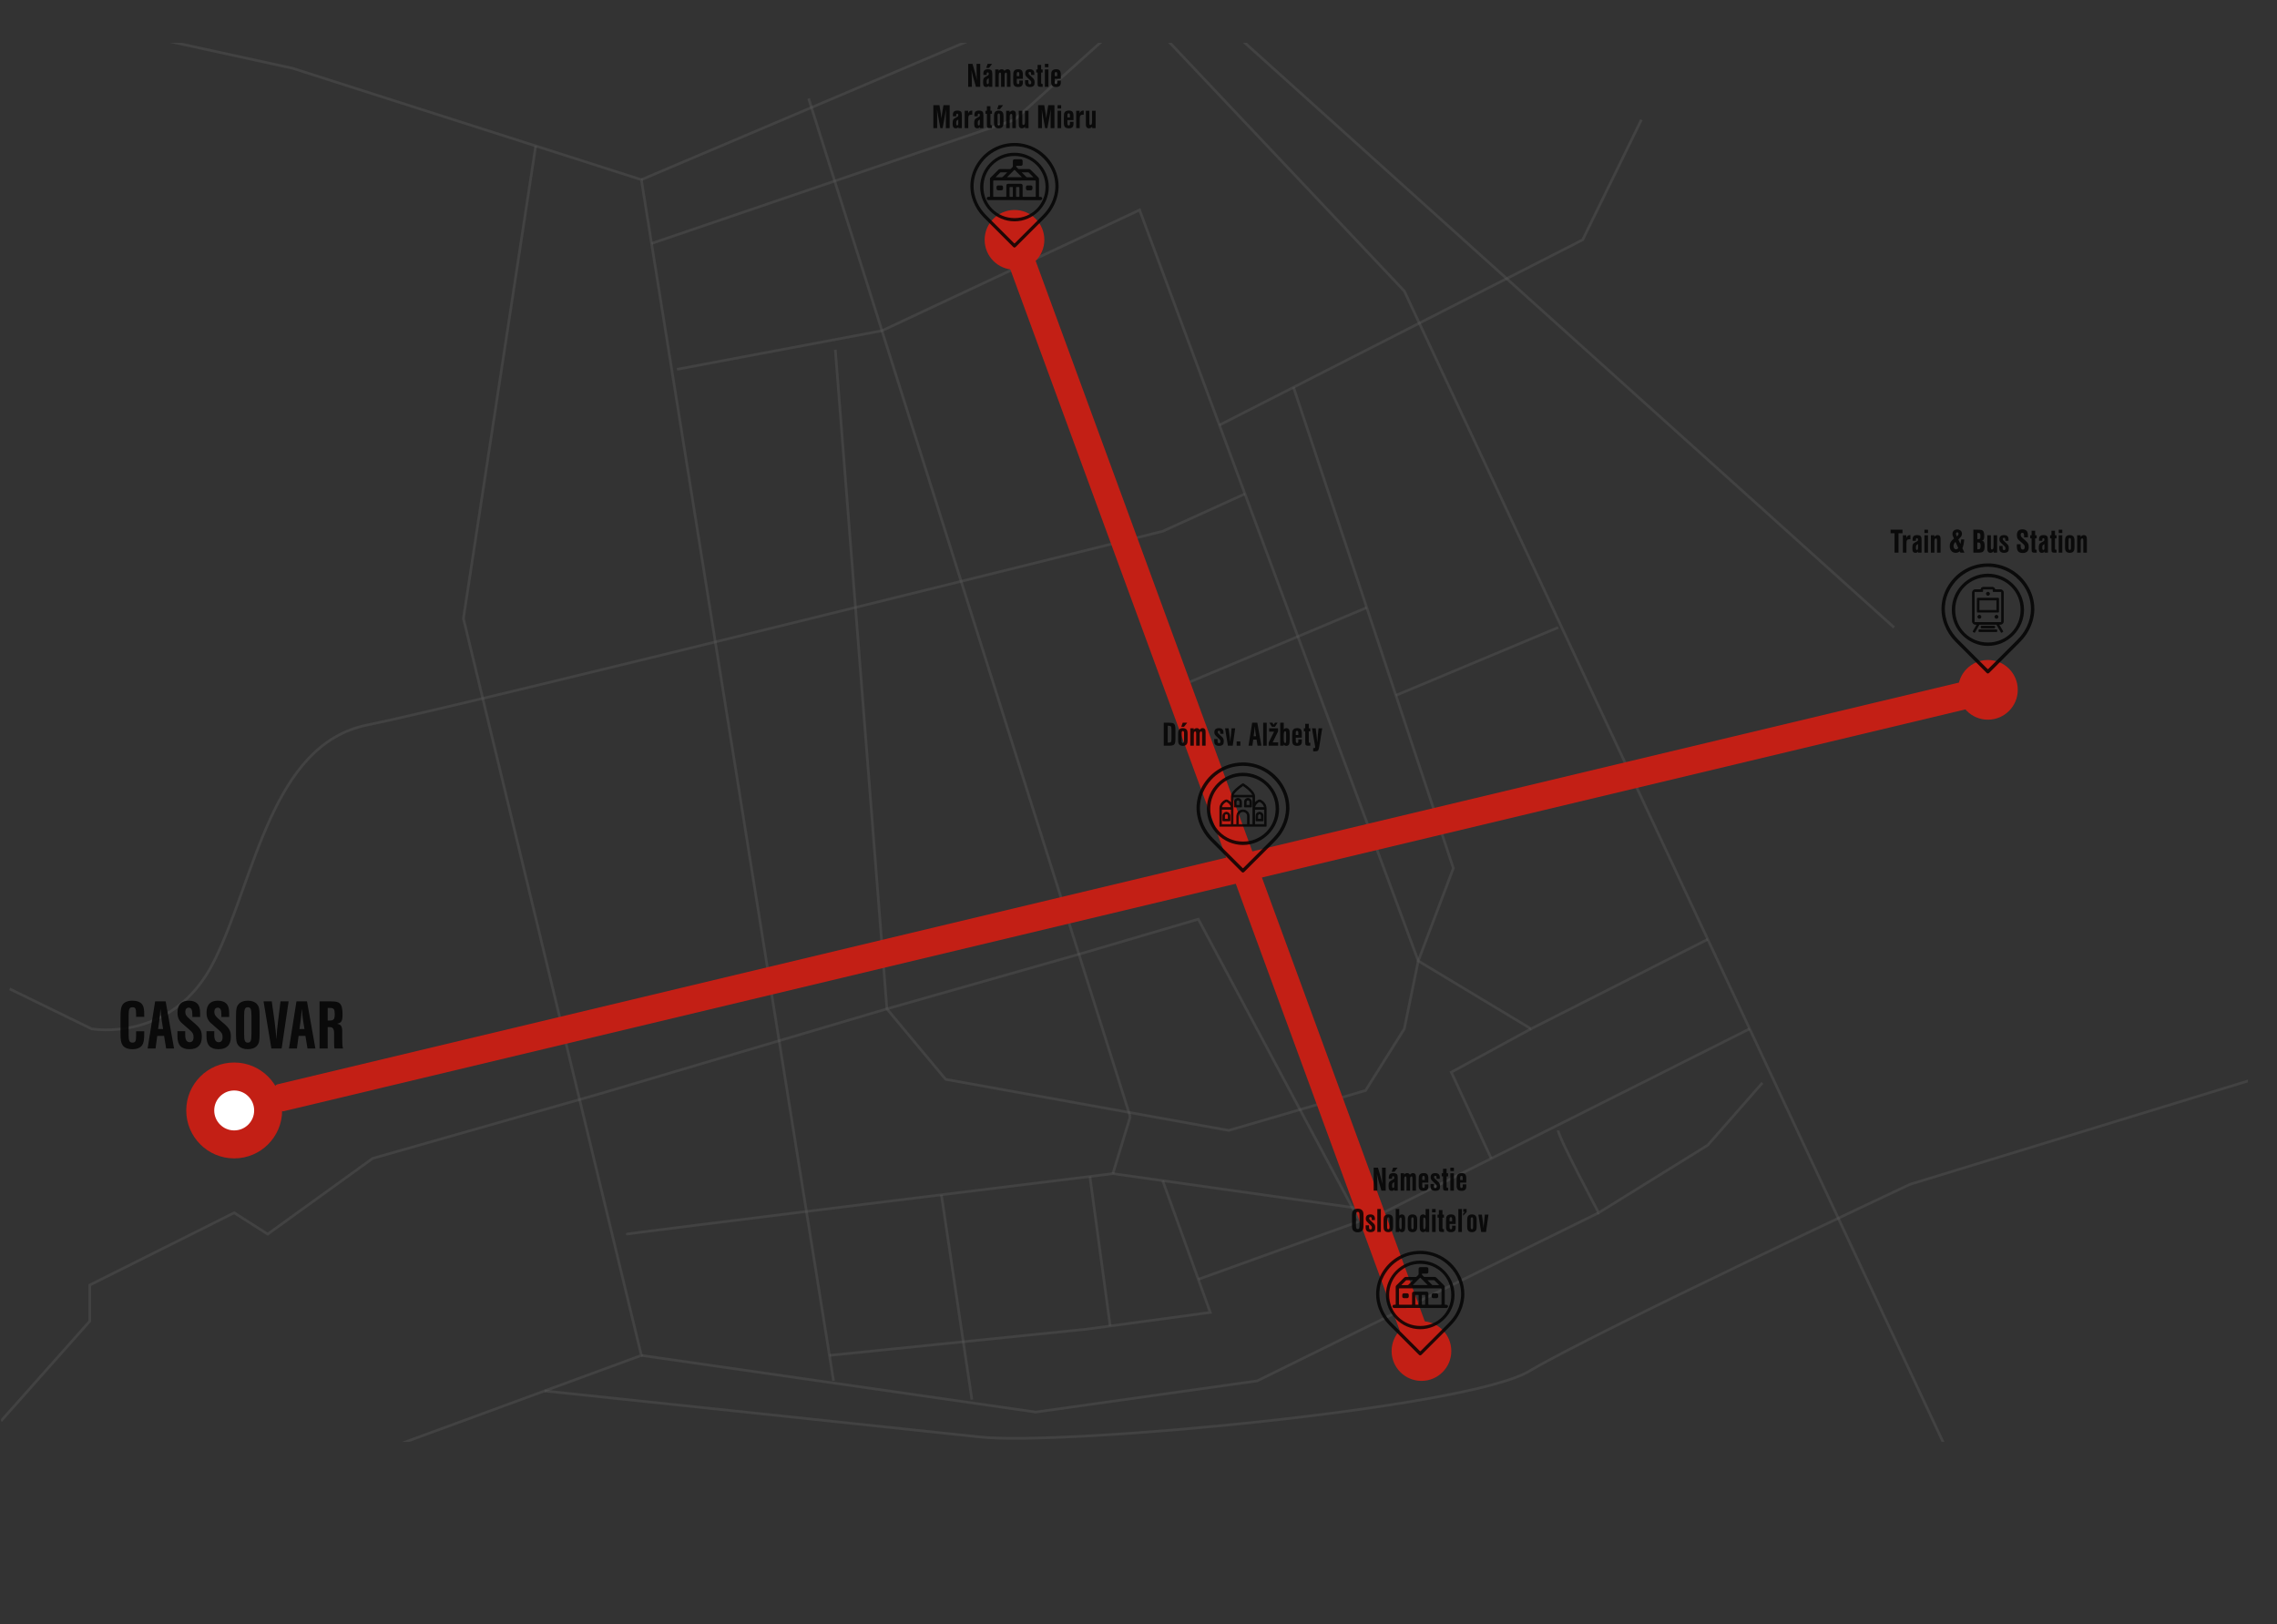 <!-- Generator: Adobe Illustrator 21.0.0, SVG Export Plug-In  -->
<svg version="1.1"
	 xmlns="http://www.w3.org/2000/svg" xmlns:xlink="http://www.w3.org/1999/xlink" xmlns:a="http://ns.adobe.com/AdobeSVGViewerExtensions/3.0/"
	 x="0px" y="0px" width="853.108px" height="608.572px" viewBox="0 0 853.108 608.572"
	 style="enable-background:new 0 0 853.108 608.572;" xml:space="preserve">
<rect x="0" y="0" width="853.108" height="608.572" fill="#333333" stroke="none"/>
<style type="text/css">
	.st0{clip-path:url(#SVGID_2_);}
	.st1{opacity:0.35;}
	.st2{opacity:0.34;fill:none;stroke:#ADADAD;stroke-miterlimit:10;}
	.st3{fill:#C31F15;}
	.st4{fill:#FFFFFF;}
	.st5{opacity:0.85;}
	.st6{fill:#020202;}
	.st7{clip-path:url(#SVGID_4_);}
</style>
<defs>
</defs>
<g>
	<defs>
		<rect id="SVGID_1_" x="0.374" y="15.999" width="841.89" height="524.252"/>
	</defs>
	<clipPath id="SVGID_2_">
		<use xlink:href="#SVGID_1_"  style="overflow:visible;"/>
	</clipPath>
	<g class="st0">
		<g class="st1">
			<line class="st2" x1="302.962" y1="36.908" x2="423.454" y2="418.372"/>
			<polyline class="st2" points="253.629,138.372 330.441,123.905 426.962,78.672 531.369,360.01 526.138,385.451 511.629,408.554 
				460.373,423.514 354.295,404.372 332.295,377.971 312.962,131.039 			"/>
			<polyline class="st2" points="614.962,44.868 592.962,89.855 456.87,159.263 			"/>
			<path class="st2" d="M429.629,6.822l96.509,102.216l202.529,432.667c0,0,18.124,32.127,3.876,60.397"/>
			<line class="st2" x1="453.443" y1="4.372" x2="709.629" y2="235.076"/>
			<polyline class="st2" points="484.64,145.1 522.994,260.525 544.515,325.291 531.369,360.01 573.629,385.451 639.831,351.923 			
				"/>
			<line class="st2" x1="583.817" y1="235.076" x2="522.994" y2="260.525"/>
			<line class="st2" x1="445.894" y1="255.449" x2="512.067" y2="227.64"/>
			<polyline class="st2" points="244.118,91.212 380.093,44.868 429.629,0.372 			"/>
			<polyline class="st2" points="12.295,4.372 109.629,25.579 240.295,67.321 312.295,517.353 			"/>
			<line class="st2" x1="382.863" y1="6.822" x2="240.295" y2="67.321"/>
			<polyline class="st2" points="200.71,54.676 173.629,231.698 240.295,507.804 136.962,545.705 109.629,608.372 			"/>
			<path class="st2" d="M3.629,370.491l30.667,14.96c0,0,30.602,5.531,45.968-25.44s21.366-81.149,57.366-88.394
				s297.996-72.578,297.996-72.578l30.807-14.01"/>
			<path class="st2" d="M204.011,521.113c0,0,132.172,13.926,163.228,17.259c31.056,3.333,182.389-10.667,205.723-24.667
				c23.333-14,142.667-70,142.667-70l137.333-42"/>
			<path class="st2" d="M235.03,462.372c-5.615,0.373,181.932-22.667,181.932-22.667l101.824,14.386l136.739-68.641"/>
			<line class="st2" x1="423.454" y1="418.372" x2="416.962" y2="439.705"/>
			<polyline class="st2" points="573.629,385.451 543.753,401.705 558.691,433.995 			"/>
			<path class="st2" d="M583.817,423.514c-0.189,2.191,15.145,30.858,15.145,30.858l40.869-25.333l20.465-23.333"/>
			<line class="st2" x1="352.705" y1="447.619" x2="364.139" y2="524.372"/>
			<polyline class="st2" points="240.295,507.804 388.06,529.039 471.017,517.353 598.962,454.372 			"/>
			<polyline class="st2" points="310.768,507.804 406.962,497.997 453.443,491.705 448.964,479.297 435.625,442.342 			"/>
			<line class="st2" x1="408.344" y1="440.765" x2="415.942" y2="496.782"/>
			<polyline class="st2" points="0.374,532.372 33.629,494.986 33.629,481.457 87.743,454.372 100.295,462.376 139.629,433.995 
				224.962,409.723 332.295,377.971 404.231,357.515 448.964,344.372 509.401,457.544 448.964,479.297 			"/>
		</g>
		<g>
			<circle class="st3" cx="87.743" cy="416.034" r="17.961"/>
			<path class="st3" d="M534.6,511.703L534.6,511.703c-2.592,0.951-5.465-0.379-6.416-2.971L376.302,94.827
				c-0.951-2.592,0.379-5.465,2.972-6.416v0c2.592-0.951,5.465,0.379,6.416,2.972l151.882,413.905
				C538.523,507.879,537.193,510.752,534.6,511.703z"/>
			<path class="st3" d="M104.651,415.232l-1.733-7.255c-0.185-0.774,0.293-1.551,1.066-1.736l636.537-152.087
				c0.774-0.185,1.551,0.293,1.736,1.066l1.733,7.255c0.185,0.774-0.293,1.551-1.066,1.736L106.387,416.298
				C105.613,416.483,104.836,416.005,104.651,415.232z"/>
			<circle class="st3" cx="380.093" cy="89.855" r="11.184"/>
			<circle class="st3" cx="532.57" cy="506.17" r="11.184"/>
			<circle class="st3" cx="744.798" cy="258.448" r="11.184"/>
			<circle class="st4" cx="87.743" cy="416.034" r="7.48"/>
			<g class="st5">
				<path class="st6" d="M548.637,484.949c-0.038,3.035-0.975,5.98-2.697,8.687c-0.892,1.403-2.018,2.605-3.191,3.772
					c-3.38,3.364-6.745,6.742-10.121,10.11c-0.117,0.116-0.27,0.22-0.426,0.267c-0.227,0.069-0.416-0.059-0.576-0.219
					c-1.127-1.127-2.254-2.253-3.38-3.38c-2.6-2.602-5.211-5.193-7.795-7.809c-1.673-1.694-2.92-3.675-3.784-5.893
					c-0.438-1.125-0.749-2.287-0.923-3.481c-0.202-1.382-0.214-2.766-0.032-4.155c0.705-5.386,4.291-10.181,9.074-12.516
					c1.142-0.557,2.328-0.99,3.569-1.275c0.815-0.187,1.635-0.34,2.471-0.379c0.719-0.033,1.441-0.086,2.157-0.045
					c0.965,0.055,1.924,0.196,2.87,0.42c1.724,0.408,3.346,1.062,4.856,1.985c2.834,1.732,4.951,4.114,6.393,7.1
					c0.609,1.262,1.035,2.587,1.288,3.965C548.551,482.981,548.636,483.869,548.637,484.949z M532.19,469.821
					c-0.897,0.004-1.783,0.081-2.667,0.224c-1.348,0.218-2.643,0.609-3.873,1.194c-3.108,1.478-5.475,3.75-7.131,6.762
					c-1.006,1.83-1.561,3.798-1.702,5.878c-0.086,1.271,0.008,2.534,0.265,3.785c0.231,1.128,0.583,2.213,1.061,3.259
					c0.841,1.84,2.008,3.45,3.437,4.877c3.446,3.44,6.887,6.885,10.329,10.329c0.197,0.197,0.197,0.198,0.402-0.007
					c3.254-3.254,6.502-6.513,9.764-9.759c1.124-1.118,2.183-2.283,3.024-3.635c1.199-1.927,1.957-4.011,2.227-6.264
					c0.145-1.207,0.129-2.415-0.04-3.624c-0.162-1.154-0.454-2.271-0.888-3.349c-0.744-1.848-1.825-3.481-3.207-4.913
					C540.184,471.463,536.506,469.903,532.19,469.821z"/>
				<path class="st6" d="M532.109,497.997c-7.019-0.018-12.893-5.831-12.852-12.934c0.04-6.963,5.804-12.735,12.78-12.771
					c7.087-0.036,12.909,5.822,12.923,12.842C544.972,492.141,539.117,497.992,532.109,497.997z M520.468,485.14
					c-0.013,6.508,5.11,11.624,11.656,11.641c6.452,0.017,11.598-5.113,11.622-11.582c0.025-6.548-5.106-11.649-11.544-11.698
					C525.633,473.452,520.458,478.624,520.468,485.14z"/>
				<path class="st6" d="M532.107,490.036c-3.234,0-6.467-0.001-9.701,0.001c-0.292,0-0.524-0.088-0.649-0.372
					c-0.166-0.376,0.091-0.808,0.503-0.839c0.14-0.01,0.282-0.015,0.421-0.001c0.189,0.019,0.252-0.042,0.25-0.241
					c-0.009-1.365-0.005-2.73-0.005-4.095c0-0.804,0.003-1.607-0.002-2.411c-0.001-0.187,0.069-0.331,0.196-0.457
					c0.989-0.985,1.979-1.969,2.965-2.956c0.172-0.172,0.364-0.257,0.612-0.256c1.237,0.006,2.475-0.001,3.712,0.006
					c0.162,0.001,0.276-0.047,0.383-0.162c0.178-0.191,0.362-0.377,0.554-0.554c0.112-0.103,0.157-0.213,0.155-0.367
					c-0.008-0.644-0.004-1.288-0.001-1.932c0.002-0.406,0.25-0.659,0.653-0.66c0.791-0.003,1.582-0.003,2.373,0
					c0.379,0.002,0.633,0.259,0.636,0.639c0.004,0.383,0.004,0.765,0.001,1.148c-0.002,0.387-0.261,0.649-0.646,0.651
					c-0.523,0.003-1.046-0.001-1.569,0.003c-0.075,0.001-0.211,0.028-0.214,0.055c-0.012,0.114-0.029,0.27,0.035,0.343
					c0.242,0.278,0.51,0.534,0.781,0.786c0.05,0.046,0.154,0.046,0.233,0.046c1.237,0.003,2.475,0.006,3.712-0.001
					c0.276-0.002,0.486,0.096,0.677,0.289c0.952,0.959,1.907,1.914,2.866,2.866c0.168,0.167,0.254,0.344,0.253,0.589
					c-0.007,2.137-0.004,4.273-0.003,6.41c0,0.259,0.002,0.253,0.261,0.262c0.189,0.006,0.388-0.004,0.565,0.051
					c0.291,0.09,0.445,0.387,0.39,0.664c-0.056,0.282-0.304,0.494-0.599,0.497c-0.58,0.005-1.161,0.003-1.741,0.003
					C537.478,490.037,534.792,490.037,532.107,490.036L532.107,490.036z M532.098,482.689c-2.577,0-5.153,0.001-7.73-0.003
					c-0.166,0-0.232,0.031-0.231,0.218c0.007,1.9,0.005,3.801,0,5.702c0,0.162,0.036,0.22,0.211,0.22
					c1.486-0.007,2.972-0.007,4.458,0.001c0.191,0.001,0.249-0.048,0.248-0.244c-0.009-1.32-0.005-2.64-0.004-3.96
					c0-0.459,0.236-0.698,0.691-0.698c1.569-0.001,3.138-0.001,4.707,0c0.482,0,0.715,0.234,0.715,0.714
					c0.001,1.32,0.004,2.64-0.003,3.96c-0.001,0.174,0.047,0.228,0.225,0.227c1.492-0.007,2.985-0.007,4.477,0
					c0.172,0.001,0.213-0.052,0.213-0.217c-0.005-1.9-0.005-3.801,0.002-5.702c0.001-0.183-0.06-0.221-0.23-0.22
					C537.264,482.69,534.681,482.688,532.098,482.689z M534.881,481.457c-0.042-0.058-0.054-0.08-0.071-0.098
					c-0.86-0.861-1.721-1.72-2.578-2.584c-0.121-0.122-0.194-0.056-0.283,0.033c-0.832,0.834-1.666,1.667-2.499,2.501
					c-0.036,0.037-0.065,0.081-0.117,0.147C531.195,481.457,533.018,481.457,534.881,481.457z M529.369,479.648
					c-0.069-0.012-0.099-0.021-0.129-0.022c-0.758-0.001-1.517-0.004-2.275,0.003c-0.073,0.001-0.161,0.043-0.214,0.095
					c-0.54,0.531-1.075,1.069-1.61,1.605c-0.029,0.029-0.048,0.067-0.087,0.121c0.072,0.009,0.119,0.021,0.167,0.021
					c0.739,0.001,1.478,0.004,2.217-0.005c0.082-0.001,0.182-0.055,0.243-0.115c0.527-0.517,1.048-1.041,1.57-1.564
					C529.286,479.754,529.315,479.713,529.369,479.648z M534.841,479.643c0.046,0.059,0.063,0.085,0.084,0.107
					c0.544,0.545,1.086,1.092,1.637,1.631c0.059,0.057,0.168,0.088,0.254,0.088c0.713,0.007,1.427,0.004,2.141,0.003
					c0.06,0,0.119-0.009,0.204-0.016c-0.035-0.053-0.047-0.081-0.067-0.101c-0.548-0.55-1.095-1.101-1.65-1.645
					c-0.055-0.054-0.158-0.081-0.238-0.081c-0.72-0.006-1.44-0.003-2.16-0.002C534.991,479.627,534.936,479.635,534.841,479.643z
					 M530.264,486.97c0,0.554,0.003,1.109-0.002,1.663c-0.001,0.136,0.033,0.195,0.181,0.19c0.293-0.01,0.586-0.007,0.879,0
					c0.129,0.003,0.18-0.035,0.18-0.172c-0.004-1.115-0.004-2.23,0-3.345c0.001-0.139-0.053-0.174-0.181-0.17
					c-0.28,0.007-0.561,0.01-0.841-0.002c-0.164-0.007-0.223,0.038-0.22,0.212C530.271,485.887,530.264,486.429,530.264,486.97z
					 M533.948,486.978c0-0.548-0.004-1.096,0.003-1.644c0.002-0.145-0.031-0.208-0.19-0.201c-0.286,0.011-0.573,0.009-0.86,0.001
					c-0.138-0.004-0.191,0.038-0.19,0.183c0.005,1.108,0.005,2.217,0,3.325c-0.001,0.148,0.055,0.184,0.191,0.181
					c0.28-0.008,0.561-0.011,0.841-0.001c0.155,0.006,0.211-0.038,0.208-0.201C533.942,488.074,533.948,487.526,533.948,486.978z"/>
				<path class="st6" d="M526.587,486.361c-0.198,0-0.395,0.004-0.593-0.001c-0.357-0.008-0.61-0.261-0.617-0.619
					c-0.004-0.198-0.004-0.395,0-0.593c0.007-0.348,0.258-0.606,0.603-0.611c0.408-0.006,0.816-0.006,1.224-0.001
					c0.334,0.004,0.596,0.258,0.609,0.589c0.008,0.216,0.008,0.434,0,0.65c-0.012,0.32-0.271,0.574-0.594,0.585
					C527.008,486.366,526.798,486.361,526.587,486.361z"/>
				<path class="st6" d="M537.61,484.536c0.21,0,0.421-0.006,0.631,0.001c0.333,0.011,0.588,0.27,0.596,0.602
					c0.005,0.21,0.005,0.421-0.002,0.631c-0.011,0.321-0.268,0.582-0.589,0.589c-0.421,0.008-0.842,0.009-1.262,0
					c-0.323-0.007-0.575-0.268-0.584-0.592c-0.006-0.217-0.007-0.434,0.001-0.65c0.012-0.314,0.264-0.566,0.578-0.578
					C537.189,484.53,537.4,484.536,537.61,484.536L537.61,484.536z"/>
			</g>
			<g class="st5">
				<path class="st6" d="M396.62,69.884c-0.038,3.035-0.975,5.98-2.697,8.687c-0.892,1.403-2.018,2.605-3.191,3.772
					c-3.38,3.364-6.746,6.742-10.121,10.11c-0.117,0.116-0.27,0.22-0.426,0.267c-0.227,0.069-0.416-0.059-0.576-0.219
					c-1.127-1.127-2.254-2.253-3.38-3.38c-2.6-2.602-5.211-5.192-7.795-7.809c-1.673-1.694-2.92-3.675-3.784-5.893
					c-0.438-1.125-0.749-2.287-0.923-3.481c-0.202-1.382-0.214-2.766-0.032-4.155c0.705-5.386,4.291-10.181,9.074-12.516
					c1.142-0.557,2.328-0.99,3.569-1.275c0.815-0.187,1.635-0.34,2.471-0.379c0.719-0.033,1.441-0.086,2.157-0.045
					c0.965,0.055,1.924,0.196,2.87,0.42c1.724,0.408,3.346,1.062,4.856,1.985c2.834,1.732,4.951,4.114,6.393,7.1
					c0.609,1.262,1.035,2.587,1.288,3.965C396.534,67.916,396.618,68.804,396.62,69.884z M380.172,54.756
					c-0.897,0.004-1.783,0.081-2.667,0.224c-1.348,0.218-2.644,0.609-3.873,1.194c-3.108,1.478-5.475,3.75-7.131,6.762
					c-1.006,1.83-1.561,3.798-1.702,5.878c-0.086,1.271,0.008,2.534,0.265,3.785c0.231,1.128,0.584,2.213,1.061,3.259
					c0.841,1.84,2.008,3.45,3.437,4.877c3.446,3.44,6.887,6.885,10.329,10.329c0.197,0.197,0.197,0.198,0.402-0.007
					c3.254-3.254,6.502-6.513,9.764-9.759c1.124-1.118,2.183-2.283,3.024-3.635c1.199-1.927,1.957-4.011,2.227-6.264
					c0.145-1.207,0.129-2.415-0.04-3.624c-0.162-1.154-0.454-2.271-0.888-3.349c-0.744-1.848-1.824-3.481-3.207-4.913
					C388.167,56.398,384.489,54.838,380.172,54.756z"/>
				<path class="st6" d="M380.092,82.932c-7.019-0.018-12.893-5.831-12.852-12.934c0.04-6.963,5.804-12.735,12.78-12.771
					c7.087-0.037,12.91,5.822,12.923,12.842C392.955,77.076,387.1,82.927,380.092,82.932z M368.451,70.075
					c-0.013,6.508,5.11,11.624,11.656,11.641c6.452,0.017,11.598-5.113,11.622-11.582c0.025-6.548-5.106-11.649-11.544-11.698
					C373.616,58.387,368.441,63.559,368.451,70.075z"/>
				<path class="st6" d="M380.09,74.97c-3.234,0-6.467-0.001-9.701,0.001c-0.292,0-0.524-0.088-0.649-0.372
					c-0.166-0.376,0.091-0.808,0.503-0.839c0.14-0.01,0.282-0.015,0.421-0.001c0.189,0.019,0.252-0.042,0.25-0.241
					c-0.009-1.365-0.005-2.73-0.005-4.095c0-0.804,0.003-1.607-0.002-2.411c-0.001-0.187,0.069-0.33,0.196-0.457
					c0.989-0.985,1.979-1.968,2.965-2.956c0.172-0.172,0.364-0.257,0.612-0.256c1.237,0.006,2.475-0.001,3.712,0.006
					c0.162,0.001,0.276-0.047,0.383-0.162c0.178-0.191,0.363-0.377,0.554-0.554c0.112-0.103,0.157-0.213,0.155-0.367
					c-0.008-0.644-0.004-1.288-0.001-1.932c0.002-0.406,0.25-0.659,0.653-0.66c0.791-0.003,1.582-0.003,2.373,0
					c0.379,0.002,0.633,0.259,0.636,0.639c0.004,0.383,0.004,0.765,0.001,1.148c-0.002,0.387-0.261,0.649-0.646,0.651
					c-0.523,0.003-1.046-0.001-1.569,0.003c-0.075,0.001-0.211,0.028-0.214,0.055c-0.012,0.114-0.029,0.27,0.035,0.343
					c0.243,0.278,0.511,0.534,0.781,0.786c0.05,0.046,0.154,0.046,0.233,0.046c1.237,0.003,2.475,0.006,3.712-0.001
					c0.276-0.002,0.486,0.096,0.677,0.289c0.952,0.959,1.907,1.914,2.866,2.866c0.168,0.167,0.254,0.344,0.253,0.589
					c-0.007,2.137-0.004,4.273-0.003,6.41c0,0.259,0.002,0.253,0.261,0.262c0.189,0.006,0.388-0.004,0.565,0.051
					c0.291,0.09,0.445,0.387,0.39,0.664c-0.056,0.282-0.304,0.494-0.599,0.497c-0.58,0.005-1.161,0.003-1.741,0.003
					C385.46,74.972,382.775,74.971,380.09,74.97L380.09,74.97z M380.081,67.623c-2.577,0-5.153,0.001-7.73-0.003
					c-0.166,0-0.232,0.031-0.231,0.218c0.007,1.9,0.005,3.801,0,5.702c0,0.162,0.036,0.22,0.211,0.22
					c1.486-0.007,2.972-0.007,4.458,0.001c0.191,0.001,0.249-0.048,0.248-0.244c-0.009-1.32-0.005-2.64-0.004-3.96
					c0-0.459,0.236-0.698,0.691-0.698c1.569-0.001,3.138-0.001,4.707,0c0.482,0,0.715,0.234,0.715,0.714
					c0.001,1.32,0.004,2.64-0.003,3.96c-0.001,0.174,0.047,0.228,0.225,0.227c1.492-0.007,2.985-0.007,4.477,0
					c0.172,0.001,0.213-0.052,0.213-0.217c-0.005-1.9-0.005-3.801,0.002-5.702c0.001-0.183-0.06-0.221-0.23-0.22
					C385.247,67.624,382.664,67.623,380.081,67.623z M382.863,66.391c-0.042-0.058-0.054-0.08-0.071-0.098
					c-0.86-0.861-1.721-1.72-2.578-2.584c-0.121-0.122-0.194-0.056-0.283,0.033c-0.832,0.834-1.666,1.667-2.499,2.501
					c-0.036,0.037-0.065,0.081-0.117,0.147C379.178,66.391,381.001,66.391,382.863,66.391z M377.352,64.583
					c-0.069-0.012-0.099-0.021-0.129-0.021c-0.758-0.001-1.517-0.004-2.275,0.003c-0.073,0.001-0.161,0.043-0.214,0.095
					c-0.54,0.532-1.075,1.069-1.61,1.605c-0.029,0.029-0.048,0.067-0.087,0.121c0.072,0.009,0.119,0.021,0.166,0.021
					c0.739,0.001,1.478,0.004,2.217-0.005c0.082-0.001,0.182-0.055,0.243-0.115c0.527-0.517,1.048-1.041,1.57-1.564
					C377.269,64.688,377.298,64.648,377.352,64.583z M382.824,64.578c0.046,0.059,0.063,0.085,0.084,0.107
					c0.544,0.545,1.087,1.092,1.637,1.631c0.059,0.057,0.168,0.088,0.254,0.088c0.714,0.007,1.427,0.004,2.141,0.003
					c0.06,0,0.119-0.009,0.204-0.016c-0.035-0.053-0.047-0.081-0.067-0.101c-0.548-0.55-1.095-1.101-1.65-1.645
					c-0.055-0.054-0.158-0.081-0.238-0.081c-0.72-0.006-1.44-0.003-2.16-0.002C382.974,64.562,382.919,64.57,382.824,64.578z
					 M378.247,71.905c0,0.554,0.003,1.109-0.002,1.663c-0.001,0.136,0.033,0.195,0.181,0.19c0.293-0.01,0.586-0.007,0.879,0
					c0.129,0.003,0.18-0.035,0.18-0.172c-0.004-1.115-0.004-2.23,0-3.345c0.001-0.139-0.053-0.174-0.181-0.17
					c-0.28,0.007-0.561,0.01-0.841-0.002c-0.164-0.007-0.223,0.038-0.22,0.212C378.254,70.822,378.247,71.363,378.247,71.905z
					 M381.931,71.913c0-0.548-0.004-1.096,0.003-1.644c0.002-0.145-0.031-0.208-0.19-0.201c-0.286,0.011-0.573,0.009-0.86,0.001
					c-0.138-0.004-0.191,0.038-0.19,0.183c0.005,1.108,0.005,2.217,0,3.325c-0.001,0.148,0.055,0.184,0.191,0.181
					c0.28-0.008,0.561-0.011,0.841-0.001c0.155,0.006,0.211-0.038,0.208-0.201C381.925,73.009,381.931,72.461,381.931,71.913z"/>
				<path class="st6" d="M374.57,71.296c-0.198,0-0.395,0.004-0.593-0.001c-0.357-0.008-0.61-0.261-0.617-0.619
					c-0.004-0.198-0.004-0.395,0-0.593c0.007-0.348,0.258-0.606,0.603-0.611c0.408-0.006,0.816-0.006,1.224-0.001
					c0.334,0.004,0.596,0.258,0.609,0.589c0.008,0.216,0.008,0.434,0,0.65c-0.012,0.32-0.271,0.574-0.594,0.585
					C374.991,71.301,374.78,71.296,374.57,71.296z"/>
				<path class="st6" d="M385.593,69.47c0.21,0,0.421-0.006,0.631,0.001c0.333,0.011,0.588,0.27,0.596,0.602
					c0.005,0.21,0.005,0.421-0.002,0.631c-0.011,0.321-0.268,0.582-0.589,0.589c-0.421,0.008-0.842,0.009-1.262,0
					c-0.323-0.007-0.575-0.268-0.584-0.592c-0.006-0.217-0.007-0.434,0.001-0.65c0.012-0.314,0.264-0.566,0.578-0.578
					C385.172,69.464,385.383,69.471,385.593,69.47L385.593,69.47z"/>
			</g>
			<g class="st5">
				<g>
					<path class="st6" d="M483.095,302.841c-0.04,3.194-1.026,6.294-2.839,9.144c-0.939,1.477-2.124,2.742-3.359,3.97
						c-3.558,3.54-7.1,7.096-10.654,10.642c-0.123,0.123-0.285,0.232-0.448,0.281c-0.239,0.073-0.438-0.062-0.606-0.231
						c-1.186-1.186-2.373-2.372-3.558-3.558c-2.737-2.738-5.485-5.466-8.205-8.22c-1.761-1.783-3.073-3.868-3.983-6.203
						c-0.461-1.184-0.788-2.408-0.972-3.665c-0.213-1.455-0.225-2.911-0.034-4.374c0.742-5.669,4.517-10.717,9.552-13.175
						c1.202-0.587,2.451-1.042,3.757-1.342c0.858-0.197,1.721-0.358,2.601-0.398c0.756-0.035,1.517-0.09,2.271-0.047
						c1.016,0.058,2.025,0.207,3.021,0.443c1.815,0.43,3.522,1.117,5.111,2.089c2.983,1.823,5.212,4.331,6.73,7.474
						c0.641,1.328,1.09,2.723,1.356,4.173C483.004,300.77,483.093,301.705,483.095,302.841z M465.781,286.917
						c-0.944,0.004-1.877,0.085-2.808,0.236c-1.419,0.23-2.783,0.641-4.077,1.257c-3.271,1.556-5.763,3.948-7.506,7.118
						c-1.059,1.926-1.643,3.998-1.791,6.187c-0.09,1.338,0.009,2.667,0.278,3.984c0.243,1.187,0.614,2.33,1.117,3.431
						c0.885,1.937,2.113,3.632,3.618,5.134c3.627,3.621,7.249,7.248,10.873,10.872c0.208,0.208,0.208,0.209,0.424-0.008
						c3.425-3.425,6.844-6.856,10.277-10.272c1.183-1.177,2.298-2.403,3.183-3.827c1.262-2.028,2.06-4.222,2.344-6.593
						c0.152-1.271,0.136-2.542-0.043-3.814c-0.171-1.215-0.478-2.391-0.935-3.526c-0.783-1.945-1.921-3.664-3.376-5.172
						C474.197,288.646,470.325,287.004,465.781,286.917z"/>
				</g>
				<g>
					<path class="st6" d="M465.696,316.576c-7.389-0.019-13.571-6.138-13.528-13.615c0.042-7.329,6.11-13.405,13.452-13.443
						c7.46-0.038,13.589,6.128,13.603,13.518C479.237,310.412,473.074,316.57,465.696,316.576z M453.443,303.043
						c-0.014,6.851,5.378,12.236,12.269,12.254c6.791,0.018,12.208-5.382,12.234-12.191c0.026-6.892-5.374-12.262-12.151-12.314
						C458.88,290.739,453.433,296.184,453.443,303.043z"/>
				</g>
				<g>
					<g>
						<path class="st6" d="M474.359,309.519c-5.781,0-11.549,0-17.327,0c0-0.034,0-0.064,0-0.094c0-2.245-0.003-4.489,0.005-6.734
							c0.001-0.221,0.054-0.448,0.115-0.663c0.294-1.033,0.991-1.726,1.913-2.217c0.288-0.153,0.587-0.138,0.875,0.016
							c0.54,0.286,1.005,0.663,1.371,1.156c0.007,0.009,0.014,0.018,0.022,0.026c0.003,0.003,0.01,0.003,0.024,0.007
							c0.002-0.028,0.005-0.055,0.005-0.081c0-0.835,0.009-1.67-0.003-2.504c-0.007-0.433,0.112-0.822,0.324-1.189
							c0.358-0.623,0.847-1.136,1.368-1.622c0.738-0.688,1.542-1.291,2.378-1.852c0.174-0.117,0.355-0.128,0.531-0.012
							c1.129,0.742,2.198,1.557,3.099,2.573c0.351,0.396,0.66,0.821,0.846,1.323c0.075,0.202,0.122,0.41,0.122,0.627
							c0,0.88,0,1.76,0,2.639c0,0.03,0,0.06,0,0.091c0.006,0.003,0.012,0.005,0.018,0.008c0.016-0.02,0.034-0.039,0.049-0.059
							c0.375-0.489,0.841-0.868,1.39-1.146c0.28-0.142,0.568-0.142,0.845,0.003c0.734,0.384,1.327,0.917,1.705,1.667
							c0.156,0.309,0.259,0.636,0.293,0.981c0.018,0.184,0.03,0.37,0.031,0.555c0.002,2.129,0.001,4.258,0.001,6.387
							C474.359,309.44,474.359,309.476,474.359,309.519z M461.94,303.748L461.94,303.748c0.001,1.697,0.002,3.395-0.001,5.092
							c0,0.089,0.027,0.108,0.11,0.107c0.4-0.004,0.801-0.001,1.201-0.001c0.137,0,0.137,0,0.137-0.139c0-1.015,0.001-2.03,0-3.045
							c0-0.329,0.07-0.641,0.203-0.942c0.511-1.146,1.89-1.686,3.026-1.162c0.9,0.415,1.372,1.135,1.383,2.13
							c0.012,1.018,0.003,2.036,0.001,3.054c0,0.081,0.022,0.106,0.104,0.105c0.409-0.004,0.818-0.001,1.227-0.001
							c0.117,0,0.117,0,0.117-0.114c0.001-3.387,0.001-6.773,0.002-10.16c0-0.115,0-0.116-0.114-0.116c-2.428,0-4.856,0-7.283,0
							c-0.113,0-0.113,0-0.113,0.116C461.94,300.365,461.94,302.056,461.94,303.748z M461.993,297.973c2.477,0,4.935,0,7.4,0
							c-0.003-0.027-0.002-0.047-0.008-0.065c-0.016-0.048-0.032-0.096-0.052-0.142c-0.179-0.414-0.45-0.767-0.751-1.096
							c-0.831-0.911-1.785-1.676-2.81-2.355c-0.049-0.033-0.085-0.026-0.129,0.006c-0.333,0.242-0.673,0.473-0.999,0.724
							c-0.75,0.575-1.466,1.189-2.071,1.922c-0.207,0.251-0.388,0.518-0.519,0.817C462.029,297.84,462.015,297.903,461.993,297.973z
							 M465.696,308.944L465.696,308.944c0.541,0.001,1.083-0.001,1.624,0.002c0.078,0,0.108-0.018,0.107-0.102
							c-0.003-1.021-0.003-2.041-0.001-3.062c0-0.24-0.046-0.469-0.138-0.691c-0.35-0.845-1.359-1.275-2.21-0.941
							c-0.651,0.255-1.119,0.889-1.115,1.633c0.006,1.021,0.002,2.041,0,3.062c0,0.076,0.019,0.102,0.099,0.101
							C464.608,308.943,465.152,308.944,465.696,308.944z M461.364,306.063c0-0.93-0.001-1.861,0.001-2.791
							c0-0.077-0.022-0.101-0.1-0.101c-1.176,0.002-2.351,0.002-3.527,0.002c-0.129,0-0.13,0.001-0.13,0.13
							c0,1.847,0.001,3.693-0.002,5.54c0,0.09,0.029,0.106,0.111,0.106c1.178-0.002,2.357-0.002,3.535-0.002
							c0.112,0,0.112,0,0.112-0.11C461.364,307.912,461.364,306.987,461.364,306.063z M470.028,306.062
							c0,0.93,0.001,1.861-0.002,2.791c0,0.074,0.02,0.095,0.095,0.095c1.187-0.002,2.374-0.002,3.561,0
							c0.083,0,0.103-0.025,0.103-0.105c-0.002-1.849-0.002-3.699-0.002-5.548c0-0.122,0-0.122-0.119-0.123
							c-1.173,0-2.346,0-3.518,0c-0.117,0-0.117,0-0.117,0.116C470.028,304.212,470.028,305.137,470.028,306.062z M471.904,302.594
							c0.586,0,1.173-0.001,1.759,0.001c0.074,0,0.101-0.02,0.09-0.097c-0.033-0.23-0.095-0.452-0.191-0.663
							c-0.31-0.683-0.833-1.157-1.485-1.504c-0.119-0.063-0.236-0.058-0.355,0.004c-0.439,0.232-0.821,0.533-1.129,0.924
							c-0.284,0.361-0.468,0.767-0.533,1.223c-0.016,0.109-0.012,0.11,0.102,0.11C470.743,302.595,471.324,302.594,471.904,302.594z
							 M459.492,302.594c0.584,0,1.167-0.001,1.751,0.001c0.08,0,0.102-0.021,0.09-0.102c-0.048-0.327-0.155-0.634-0.323-0.918
							c-0.322-0.544-0.782-0.94-1.334-1.235c-0.128-0.068-0.249-0.069-0.378-0.001c-0.493,0.262-0.913,0.609-1.231,1.071
							c-0.225,0.327-0.37,0.687-0.427,1.082c-0.012,0.08,0.012,0.103,0.092,0.103C458.318,302.593,458.905,302.595,459.492,302.594z
							"/>
						<path class="st6" d="M474.521,309.68h-17.65l0-1.73c-0.001-1.724-0.001-3.507,0.005-5.26c0.001-0.25,0.062-0.497,0.121-0.706
							c0.283-0.995,0.935-1.752,1.993-2.315c0.326-0.173,0.681-0.168,1.027,0.015c0.462,0.245,0.86,0.551,1.186,0.912
							c0-0.126,0.001-0.253,0.001-0.379c0.002-0.585,0.004-1.191-0.005-1.785c-0.007-0.441,0.106-0.857,0.345-1.272
							c0.39-0.677,0.925-1.219,1.398-1.659c0.675-0.629,1.436-1.222,2.398-1.868c0.232-0.156,0.484-0.161,0.709-0.013
							c1.367,0.898,2.333,1.7,3.132,2.601c0.431,0.486,0.709,0.922,0.876,1.374c0.089,0.24,0.132,0.463,0.132,0.683l0,1.906l0,0.409
							c0.342-0.377,0.753-0.688,1.223-0.927c0.327-0.166,0.671-0.165,0.993,0.004c0.821,0.43,1.402,0.998,1.774,1.737
							c0.171,0.34,0.276,0.69,0.309,1.038c0.021,0.219,0.031,0.4,0.031,0.57c0.002,1.685,0.002,3.369,0.001,5.054L474.521,309.68z
							 M457.193,309.358h17.005l0-1.288c0-1.684,0-3.369-0.001-5.053c0-0.159-0.01-0.331-0.03-0.54
							c-0.03-0.309-0.123-0.619-0.276-0.924c-0.341-0.677-0.876-1.199-1.636-1.597c-0.229-0.12-0.464-0.121-0.697-0.002
							c-0.533,0.271-0.982,0.641-1.335,1.101c-0.012,0.016-0.025,0.031-0.038,0.046l-0.093,0.112l-0.225-0.101v-2.835
							c0-0.181-0.036-0.367-0.112-0.571c-0.155-0.419-0.407-0.812-0.815-1.272c-0.779-0.878-1.725-1.663-3.067-2.545
							c-0.116-0.076-0.228-0.073-0.353,0.011c-0.947,0.636-1.696,1.219-2.358,1.836c-0.455,0.424-0.97,0.944-1.338,1.584
							c-0.209,0.363-0.308,0.725-0.302,1.106c0.009,0.597,0.007,1.204,0.005,1.791c-0.001,0.238-0.002,0.477-0.002,0.715
							c0,0.022-0.002,0.045-0.004,0.068l-0.015,0.219l-0.189-0.05c-0.019-0.004-0.058-0.012-0.094-0.045
							c-0.015-0.015-0.028-0.03-0.041-0.047c-0.34-0.457-0.771-0.82-1.317-1.11c-0.25-0.133-0.494-0.138-0.724-0.016
							c-0.977,0.519-1.577,1.212-1.834,2.118c-0.053,0.188-0.108,0.408-0.109,0.619c-0.007,1.753-0.006,3.535-0.005,5.259
							L457.193,309.358z M473.683,309.109h-0.001c-1.141-0.003-2.339-0.003-3.56,0c-0.033,0-0.123,0-0.19-0.067
							c-0.067-0.067-0.066-0.156-0.066-0.19c0.002-0.744,0.002-1.488,0.002-2.232l0-3.332c0-0.204,0.073-0.277,0.278-0.277h3.518
							c0.21,0,0.28,0.072,0.281,0.284l0,0.843c0,1.568,0,3.137,0.002,4.705c0,0.035,0,0.129-0.068,0.198
							C473.816,309.102,473.737,309.109,473.683,309.109z M471.837,308.785c0.607,0,1.204,0.001,1.786,0.002
							c-0.002-1.55-0.002-3.1-0.002-4.649l0-0.804h-3.432l0,3.287c0,0.722,0,1.444-0.001,2.166
							C470.743,308.785,471.294,308.785,471.837,308.785z M457.713,309.109c-0.042,0-0.132-0.002-0.199-0.069
							c-0.062-0.062-0.069-0.143-0.069-0.199c0.002-1.477,0.002-2.954,0.002-4.431l0-1.108c0-0.218,0.073-0.291,0.291-0.291l0.924,0
							c0.867,0,1.735,0,2.602-0.002c0.05,0.002,0.132,0.007,0.194,0.069c0.061,0.062,0.068,0.14,0.068,0.194
							c-0.002,0.735-0.002,1.47-0.002,2.204l0,1.141l0,2.219c0,0.202-0.069,0.271-0.273,0.271l-0.748,0
							c-0.929,0-1.858,0-2.787,0.002C457.716,309.109,457.714,309.109,457.713,309.109z M457.77,303.334l0,1.077
							c0,1.459,0,2.918-0.002,4.376c0.912-0.002,1.825-0.002,2.737-0.002l0.699,0l0-2.722l0-0.586c0-0.715,0-1.43,0.001-2.145
							c-0.847,0.002-1.694,0.002-2.541,0.002L457.77,303.334z M462.041,309.109c-0.044,0-0.128-0.004-0.192-0.068
							c-0.063-0.063-0.07-0.144-0.07-0.2c0.002-1.406,0.002-2.813,0.002-4.219l-0.001-5.949c0-0.205,0.072-0.277,0.274-0.277h7.283
							c0.079,0,0.153,0,0.214,0.063c0.061,0.062,0.061,0.136,0.061,0.214l-0.002,10.16c0,0.079,0,0.154-0.063,0.215
							c-0.062,0.06-0.135,0.061-0.215,0.06l-0.329,0c-0.299-0.001-0.597-0.001-0.896,0.002c-0.053,0-0.135-0.006-0.197-0.068
							c-0.063-0.062-0.07-0.143-0.07-0.199c0.001-0.231,0.001-0.461,0.002-0.692c0.003-0.774,0.006-1.574-0.003-2.36
							c-0.011-0.928-0.445-1.595-1.29-1.985c-0.501-0.231-1.071-0.249-1.603-0.048c-0.538,0.202-0.978,0.614-1.208,1.13
							c-0.128,0.287-0.19,0.574-0.189,0.876c0.001,0.745,0.001,1.489,0,2.234l0,0.812c0,0.091,0,0.17-0.064,0.235
							c-0.065,0.065-0.147,0.064-0.234,0.065l-0.316,0c-0.294-0.001-0.589-0.001-0.884,0.002
							C462.048,309.109,462.045,309.109,462.041,309.109z M465.698,303.296c0.339,0,0.674,0.072,0.987,0.217
							c0.954,0.44,1.465,1.226,1.477,2.274c0.009,0.789,0.006,1.59,0.003,2.365c-0.001,0.212-0.002,0.423-0.002,0.635
							c0.28-0.002,0.561-0.002,0.841-0.001l0.284,0l0.002-10.067h-7.188l0.001,5.903c0,1.388,0,2.776-0.002,4.165
							c0.278-0.002,0.557-0.002,0.835-0.001l0.291,0l0-0.79c0-0.744,0.001-1.489-0.001-2.233c-0.001-0.344,0.073-0.683,0.217-1.007
							c0.265-0.594,0.771-1.068,1.389-1.3C465.116,303.349,465.408,303.296,465.698,303.296z M467.323,309.108
							c-0.001,0-0.002,0-0.004,0c-0.409-0.002-0.819-0.002-1.228-0.002l-0.556,0v-0.001l-0.236,0c-0.412,0-0.823-0.001-1.235,0.002
							c-0.031,0-0.125,0.001-0.193-0.068c-0.068-0.068-0.068-0.16-0.068-0.195l0.001-0.489c0.002-0.843,0.004-1.715-0.001-2.572
							c-0.005-0.78,0.484-1.497,1.217-1.784c0.928-0.364,2.036,0.107,2.417,1.03c0.1,0.241,0.15,0.494,0.15,0.752
							c-0.001,1.181-0.001,2.154,0.001,3.061c0,0.031,0,0.126-0.069,0.195C467.459,309.099,467.383,309.108,467.323,309.108z
							 M466.485,308.784c0.26,0,0.521,0,0.781,0.002c-0.002-0.891-0.003-1.848-0.001-3.003c0-0.218-0.041-0.424-0.126-0.629
							c-0.316-0.764-1.233-1.154-2.002-0.853c-0.609,0.239-1.016,0.834-1.012,1.482c0.005,0.858,0.003,1.731,0.001,2.575
							l-0.001,0.428c0.391-0.002,0.783-0.002,1.174-0.002l0.558,0.001l0.234,0C466.222,308.784,466.354,308.784,466.485,308.784z
							 M461.248,302.757c-0.002,0-0.004,0-0.006,0c-0.444-0.002-0.888-0.002-1.332-0.002l-0.418,0l-0.429,0
							c-0.443,0-0.887,0-1.33,0.002c-0.038,0-0.135,0.001-0.203-0.077c-0.068-0.078-0.053-0.177-0.049-0.209
							c0.06-0.413,0.212-0.8,0.454-1.15c0.32-0.464,0.741-0.831,1.288-1.122c0.176-0.093,0.354-0.093,0.529,0.001
							c0.621,0.333,1.078,0.756,1.397,1.296c0.177,0.299,0.292,0.628,0.344,0.976c0.005,0.033,0.02,0.132-0.048,0.21
							C461.381,302.754,461.289,302.757,461.248,302.757z M460.328,302.433c0.277,0,0.554,0,0.832,0.001
							c-0.05-0.276-0.147-0.537-0.289-0.776c-0.288-0.487-0.704-0.871-1.272-1.175c-0.08-0.043-0.146-0.043-0.226,0
							c-0.5,0.266-0.884,0.6-1.174,1.02c-0.197,0.286-0.327,0.599-0.387,0.932c0.416-0.002,0.833-0.001,1.249-0.001l0.429,0l0.418,0
							C460.049,302.433,460.189,302.433,460.328,302.433z M473.667,302.757c-0.002,0-0.003,0-0.005,0
							c-0.448-0.002-0.896-0.001-1.343-0.001l-0.913,0l-1.244,0c-0.079,0-0.161,0-0.223-0.071c-0.061-0.071-0.05-0.152-0.039-0.224
							c0.067-0.47,0.258-0.907,0.566-1.3c0.306-0.391,0.704-0.716,1.18-0.967c0.169-0.089,0.344-0.091,0.506-0.004
							c0.743,0.396,1.252,0.912,1.556,1.579c0.099,0.218,0.168,0.456,0.204,0.706c0.012,0.084-0.004,0.153-0.049,0.204
							C473.799,302.754,473.704,302.757,473.667,302.757z M472.734,302.433c0.282,0,0.563,0,0.845,0.001
							c-0.035-0.191-0.09-0.368-0.164-0.532c-0.273-0.6-0.735-1.067-1.414-1.428c-0.068-0.036-0.129-0.035-0.204,0.005
							c-0.442,0.233-0.795,0.522-1.077,0.881c-0.257,0.327-0.421,0.688-0.489,1.073l1.673,0l0.415,0
							C472.457,302.433,472.596,302.433,472.734,302.433z M469.574,298.134h-7.8l0.066-0.209c0.007-0.022,0.013-0.042,0.018-0.062
							c0.013-0.047,0.027-0.096,0.049-0.145c0.125-0.284,0.302-0.564,0.543-0.855c0.677-0.819,1.476-1.471,2.098-1.947
							c0.216-0.166,0.441-0.325,0.658-0.48c0.115-0.082,0.23-0.164,0.344-0.246c0.129-0.094,0.241-0.057,0.313-0.01
							c1.138,0.754,2.067,1.533,2.84,2.381c0.376,0.413,0.617,0.764,0.78,1.141c0.023,0.053,0.041,0.106,0.057,0.156
							c0.01,0.031,0.012,0.058,0.013,0.078l0.002,0.018L469.574,298.134z M462.217,297.812h6.96
							c-0.148-0.336-0.369-0.655-0.714-1.034c-0.749-0.821-1.649-1.577-2.75-2.309c-0.109,0.079-0.216,0.155-0.322,0.23
							c-0.215,0.153-0.437,0.311-0.648,0.473c-0.608,0.466-1.389,1.103-2.045,1.897
							C462.486,297.324,462.329,297.568,462.217,297.812z"/>
					</g>
					<g>
						<path class="st6" d="M467.574,302.31c-0.4,0-0.801-0.002-1.201,0.001c-0.076,0.001-0.103-0.019-0.102-0.099
							c0.003-0.598-0.001-1.196,0.003-1.793c0.005-0.766,0.678-1.363,1.441-1.281c0.638,0.068,1.15,0.619,1.157,1.262
							c0.007,0.606,0.001,1.213,0.003,1.819c0,0.069-0.021,0.093-0.092,0.092C468.38,302.309,467.977,302.31,467.574,302.31z
							 M467.572,301.733c0.209,0,0.417-0.003,0.626,0.002c0.079,0.002,0.101-0.026,0.101-0.103c-0.003-0.384,0-0.767-0.002-1.151
							c0-0.07-0.009-0.141-0.023-0.209c-0.075-0.352-0.404-0.591-0.768-0.561c-0.351,0.029-0.649,0.338-0.654,0.693
							c-0.006,0.414-0.001,0.829-0.003,1.244c0,0.068,0.026,0.087,0.09,0.086C467.149,301.731,467.36,301.733,467.572,301.733z"/>
						<path class="st6" d="M466.366,302.473c-0.04,0-0.124-0.004-0.188-0.068c-0.069-0.069-0.068-0.162-0.068-0.193
							c0.001-0.286,0.001-0.572,0.001-0.859c0-0.312,0-0.623,0.001-0.935c0.003-0.409,0.18-0.801,0.487-1.075
							c0.309-0.276,0.722-0.409,1.133-0.365c0.721,0.077,1.293,0.701,1.301,1.42c0.004,0.374,0.004,0.754,0.003,1.121
							c0,0.233-0.001,0.466,0,0.699c0,0.03,0,0.12-0.067,0.188c-0.068,0.067-0.158,0.067-0.187,0.067
							c-0.299-0.002-0.598-0.002-0.897-0.001l-0.311,0l-0.302,0c-0.299,0-0.598-0.001-0.898,0.002
							C466.372,302.473,466.369,302.473,466.366,302.473z M467.577,299.292c-0.279,0-0.552,0.103-0.763,0.292
							c-0.239,0.214-0.378,0.519-0.38,0.837c-0.002,0.311-0.002,0.622-0.001,0.933c0,0.266,0,0.531-0.001,0.797
							c0.28-0.002,0.56-0.002,0.84-0.001l0.302,0l0.311,0c0.276,0,0.552,0,0.829,0.001c0-0.214,0-0.423,0-0.631
							c0.001-0.366,0.001-0.745-0.003-1.117c-0.007-0.559-0.452-1.043-1.013-1.103C467.657,299.295,467.617,299.292,467.577,299.292
							z M468.208,301.896c-0.005,0-0.01,0-0.013,0c-0.147-0.003-0.297-0.003-0.443-0.002l-0.179,0.001l-0.173,0
							c-0.153,0-0.306-0.001-0.459,0.001c-0.029,0-0.119,0.002-0.186-0.065c-0.045-0.044-0.067-0.106-0.067-0.183
							c0.001-0.169,0.001-0.338,0-0.507c0-0.242-0.001-0.492,0.003-0.738c0.006-0.433,0.366-0.815,0.802-0.851
							c0.444-0.037,0.848,0.259,0.939,0.688c0.017,0.082,0.026,0.163,0.027,0.241c0.001,0.176,0.001,0.352,0.001,0.529
							c0,0.207,0,0.414,0.002,0.622c0,0.032,0.001,0.128-0.07,0.198C468.328,301.89,468.247,301.896,468.208,301.896z
							 M467.928,301.571c0.069,0,0.139,0,0.209,0.001c-0.001-0.188-0.001-0.376-0.001-0.564c0-0.176,0-0.351-0.001-0.527
							c0-0.056-0.007-0.116-0.02-0.177c-0.057-0.271-0.314-0.457-0.597-0.434c-0.271,0.022-0.503,0.267-0.507,0.535
							c-0.004,0.244-0.003,0.492-0.003,0.733c0,0.144,0.001,0.288,0,0.433c0.133-0.001,0.262-0.001,0.39,0l0.173,0l0.178,0
							C467.809,301.571,467.868,301.571,467.928,301.571z"/>
					</g>
					<g>
						<path class="st6" d="M463.818,302.311c-0.4,0-0.801-0.002-1.201,0.002c-0.077,0.001-0.102-0.021-0.102-0.1
							c0.003-0.598,0-1.196,0.002-1.793c0.002-0.61,0.449-1.136,1.049-1.26c0.64-0.132,1.329,0.257,1.51,0.95
							c0.027,0.103,0.04,0.211,0.041,0.318c0.004,0.595,0,1.19,0.003,1.785c0,0.078-0.023,0.101-0.101,0.1
							C464.619,302.308,464.219,302.31,463.818,302.311L463.818,302.311z M463.815,301.733L463.815,301.733
							c0.211,0,0.423-0.002,0.634,0.001c0.069,0.001,0.094-0.021,0.094-0.091c-0.003-0.406,0-0.812-0.004-1.218
							c-0.001-0.075-0.014-0.153-0.038-0.224c-0.108-0.326-0.449-0.535-0.782-0.486c-0.352,0.052-0.619,0.348-0.624,0.703
							c-0.005,0.409-0.001,0.818-0.003,1.226c0,0.065,0.022,0.09,0.088,0.089C463.392,301.731,463.604,301.733,463.815,301.733z"/>
						<path class="st6" d="M462.614,302.473c-0.054,0-0.131-0.008-0.191-0.068c-0.069-0.069-0.069-0.163-0.069-0.194
							c0.001-0.315,0.001-0.63,0.001-0.946c0-0.283,0-0.565,0.001-0.848c0.002-0.681,0.498-1.277,1.178-1.417
							c0.755-0.156,1.501,0.313,1.699,1.067c0.03,0.113,0.046,0.237,0.046,0.357c0.002,0.321,0.002,0.642,0.002,0.963
							c0,0.274,0,0.548,0.001,0.823c0,0.054-0.007,0.133-0.068,0.194c-0.062,0.062-0.141,0.068-0.195,0.068
							c-0.297-0.003-0.593-0.002-0.89-0.002l-0.31,0.001l-0.311,0c-0.296,0-0.593-0.001-0.889,0.002
							C462.617,302.473,462.615,302.473,462.614,302.473z M463.825,299.294c-0.075,0-0.15,0.008-0.226,0.023
							c-0.531,0.11-0.919,0.574-0.921,1.103c-0.001,0.282-0.001,0.564-0.001,0.846c0,0.295,0,0.59-0.001,0.885
							c0.277-0.002,0.554-0.002,0.831-0.001l0.149,0v0l0.471,0c0.277,0,0.554-0.001,0.831,0.001
							c-0.001-0.254-0.001-0.508-0.001-0.762c0-0.32,0-0.64-0.002-0.961c-0.001-0.094-0.013-0.19-0.036-0.278
							C464.786,299.637,464.329,299.294,463.825,299.294z M464.457,301.895c-0.004,0-0.007,0-0.01,0
							c-0.151-0.002-0.303-0.002-0.454-0.001l-0.339,0v-0.001h-0.016c-0.152-0.001-0.303-0.001-0.455,0.001
							c-0.078,0-0.139-0.021-0.184-0.066c-0.068-0.067-0.067-0.156-0.067-0.185c0.001-0.165,0.001-0.331,0-0.496
							c0-0.244-0.001-0.488,0.003-0.732c0.006-0.434,0.326-0.796,0.762-0.861c0.413-0.061,0.825,0.194,0.958,0.594
							c0.029,0.088,0.045,0.183,0.046,0.273c0.002,0.221,0.002,0.443,0.002,0.664c0,0.185,0,0.369,0.001,0.554
							c0,0.03,0.001,0.119-0.068,0.187C464.574,301.891,464.494,301.895,464.457,301.895z M464.17,301.571
							c0.071,0,0.141,0,0.212,0.001c-0.001-0.164-0.001-0.324-0.001-0.484c0-0.22,0-0.441-0.002-0.661
							c-0.001-0.056-0.011-0.118-0.03-0.174c-0.083-0.249-0.349-0.415-0.605-0.377c-0.278,0.041-0.483,0.271-0.486,0.546
							c-0.003,0.242-0.003,0.485-0.003,0.727c0,0.141,0,0.283,0,0.424c0.13-0.001,0.258-0.001,0.385,0l0.337,0l0.016,0
							C464.051,301.571,464.111,301.571,464.17,301.571z"/>
					</g>
					<g>
						<path class="st6" d="M459.486,307.499c-0.4,0-0.801-0.001-1.201,0.001c-0.075,0.001-0.103-0.018-0.102-0.099
							c0.004-0.586,0.001-1.173,0.003-1.759c0.002-0.63,0.419-1.161,1.037-1.287c0.698-0.142,1.316,0.275,1.498,0.882
							c0.042,0.141,0.062,0.293,0.063,0.44c0.007,0.575,0.002,1.15,0.005,1.725c0.001,0.082-0.028,0.099-0.103,0.098
							C460.286,307.498,459.886,307.499,459.486,307.499L459.486,307.499z M459.486,306.922c0.214,0,0.429-0.002,0.643,0.001
							c0.062,0.001,0.083-0.02,0.083-0.083c-0.002-0.403,0.001-0.806-0.003-1.209c-0.001-0.083-0.016-0.17-0.045-0.247
							c-0.129-0.349-0.459-0.528-0.832-0.461c-0.318,0.057-0.568,0.369-0.569,0.716c-0.002,0.397,0.001,0.795-0.001,1.193
							c0,0.069,0.02,0.094,0.091,0.093C459.063,306.92,459.275,306.922,459.486,306.922z"/>
						<path class="st6" d="M460.694,307.662c-0.003,0-0.006,0-0.008,0c-0.297-0.002-0.594-0.002-0.891-0.002l-0.47,0v-0.001
							l-0.145,0c-0.298,0-0.596-0.001-0.893,0.002c-0.035,0-0.127,0.001-0.196-0.068c-0.069-0.069-0.068-0.163-0.068-0.193
							c0.002-0.335,0.002-0.669,0.002-1.004c0-0.251,0-0.503,0.001-0.754c0.002-0.711,0.482-1.305,1.166-1.444
							c0.744-0.152,1.469,0.275,1.685,0.994c0.044,0.148,0.068,0.311,0.07,0.484c0.004,0.334,0.004,0.674,0.004,1.002
							c0,0.241,0,0.483,0.001,0.724c0,0.031,0.001,0.124-0.068,0.193C460.818,307.658,460.733,307.662,460.694,307.662z
							 M460.102,307.338c0.175,0,0.35,0,0.525,0.001c-0.001-0.221-0.001-0.441-0.001-0.662c0-0.327,0-0.666-0.004-0.998
							c-0.002-0.142-0.021-0.279-0.057-0.396c-0.168-0.558-0.732-0.889-1.312-0.771c-0.533,0.109-0.906,0.573-0.908,1.13
							c-0.001,0.251-0.001,0.502-0.001,0.753c0,0.314,0,0.629-0.002,0.943c0.278-0.002,0.557-0.001,0.835-0.001l0.467,0.001l0.147,0
							C459.897,307.338,460,307.338,460.102,307.338z M458.844,307.085c-0.036,0-0.115-0.005-0.177-0.066
							c-0.068-0.068-0.068-0.16-0.068-0.19c0.001-0.219,0.001-0.438,0.001-0.656c0-0.179,0-0.357,0-0.536
							c0.002-0.426,0.303-0.802,0.702-0.874c0.45-0.081,0.856,0.146,1.011,0.564c0.035,0.094,0.054,0.199,0.055,0.302
							c0.003,0.235,0.003,0.47,0.002,0.705c0,0.168,0,0.337,0.001,0.505c0,0.028,0.001,0.115-0.066,0.181
							c-0.066,0.066-0.152,0.064-0.18,0.064c-0.155-0.002-0.309-0.002-0.464-0.001l-0.177,0l-0.192,0
							c-0.147,0-0.293-0.001-0.44,0.002C458.852,307.085,458.848,307.085,458.844,307.085z M459.486,305.069
							c-0.041,0-0.083,0.004-0.126,0.012c-0.244,0.044-0.436,0.289-0.437,0.558c-0.001,0.178-0.001,0.356,0,0.534
							c0,0.196,0,0.393-0.001,0.589c0.127-0.001,0.25-0.001,0.373-0.001l0.191,0l0.176,0c0.129,0,0.258-0.001,0.388,0
							c0-0.144,0-0.286,0-0.427c0-0.234,0-0.468-0.002-0.701c-0.001-0.066-0.013-0.134-0.035-0.193
							C459.925,305.204,459.729,305.069,459.486,305.069z"/>
					</g>
					<g>
						<path class="st6" d="M471.907,307.499c-0.4,0-0.801-0.002-1.201,0.002c-0.082,0.001-0.104-0.024-0.104-0.105
							c0.003-0.583,0.001-1.167,0.002-1.751c0.001-0.584,0.345-1.075,0.902-1.254c0.656-0.211,1.338,0.115,1.6,0.746
							c0.068,0.163,0.098,0.334,0.099,0.511c0,0.583-0.001,1.167,0.002,1.751c0,0.078-0.022,0.102-0.1,0.102
							C472.708,307.497,472.307,307.499,471.907,307.499z M471.903,306.922c0.211,0,0.423-0.002,0.634,0.001
							c0.068,0.001,0.094-0.019,0.093-0.091c-0.003-0.4,0.001-0.801-0.004-1.201c-0.001-0.085-0.018-0.176-0.049-0.255
							c-0.137-0.35-0.467-0.526-0.836-0.453c-0.319,0.062-0.56,0.371-0.561,0.723c-0.001,0.392,0.002,0.784-0.002,1.176
							c-0.001,0.085,0.028,0.105,0.107,0.103C471.491,306.919,471.697,306.922,471.903,306.922z"/>
						<path class="st6" d="M470.702,307.662c-0.055,0-0.131-0.008-0.192-0.068c-0.063-0.062-0.069-0.143-0.069-0.199
							c0.002-0.352,0.002-0.704,0.002-1.055c0-0.232,0-0.463,0-0.695c0.001-0.657,0.4-1.209,1.014-1.407
							c0.729-0.234,1.503,0.126,1.798,0.838c0.074,0.177,0.111,0.369,0.111,0.573l0,0.455c0,0.432,0,0.863,0.002,1.295
							c0,0.054-0.006,0.134-0.068,0.196c-0.069,0.069-0.162,0.068-0.194,0.068c-0.296-0.002-0.592-0.002-0.889-0.002l-0.311,0
							l-0.315,0c-0.295,0-0.59-0.001-0.884,0.002C470.706,307.662,470.704,307.662,470.702,307.662z M471.907,304.489
							c-0.116,0-0.234,0.018-0.351,0.055c-0.487,0.156-0.789,0.578-0.791,1.101c-0.001,0.231,0,0.463,0,0.694
							c0,0.333,0,0.667-0.001,1c0.276-0.002,0.553-0.002,0.829-0.001l0.315,0l0.311,0c0.276,0,0.552-0.001,0.828,0.001
							c-0.002-0.412-0.002-0.824-0.002-1.236l0-0.455c0-0.16-0.029-0.311-0.086-0.449
							C472.775,304.757,472.357,304.489,471.907,304.489z M471.273,307.085c-0.043,0-0.124-0.006-0.186-0.067
							c-0.071-0.07-0.07-0.167-0.07-0.199c0.003-0.247,0.002-0.495,0.002-0.742c0-0.144,0-0.288,0-0.432
							c0.001-0.425,0.298-0.804,0.691-0.88c0.445-0.087,0.854,0.135,1.018,0.553c0.038,0.097,0.059,0.205,0.06,0.312
							c0.003,0.224,0.003,0.449,0.003,0.673c0,0.176,0,0.353,0.001,0.529c0,0.03,0.001,0.12-0.067,0.188
							c-0.068,0.068-0.16,0.066-0.189,0.066c-0.151-0.002-0.303-0.002-0.454-0.001l-0.178,0l-0.176-0.001
							c-0.144-0.001-0.292-0.001-0.437,0.002C471.285,307.085,471.279,307.085,471.273,307.085z M471.905,305.068
							c-0.043,0-0.087,0.004-0.132,0.013c-0.244,0.048-0.429,0.291-0.43,0.565c0,0.144,0,0.287,0,0.431
							c0,0.228,0.001,0.456-0.002,0.685c0.13-0.002,0.261-0.002,0.388-0.001l0.175,0.001l0.177,0c0.13,0,0.259-0.001,0.389,0.001
							c-0.001-0.156-0.001-0.308-0.001-0.459c0-0.223,0-0.446-0.003-0.669c-0.001-0.068-0.014-0.138-0.038-0.198
							C472.336,305.201,472.142,305.068,471.905,305.068z"/>
					</g>
				</g>
			</g>
			<g class="st5">
				<g>
					<path class="st6" d="M762.194,228.265c-0.04,3.194-1.026,6.294-2.839,9.144c-0.939,1.477-2.124,2.742-3.359,3.97
						c-3.558,3.54-7.1,7.096-10.654,10.642c-0.123,0.123-0.285,0.232-0.448,0.281c-0.239,0.072-0.438-0.062-0.606-0.231
						c-1.186-1.186-2.373-2.372-3.558-3.558c-2.737-2.738-5.485-5.466-8.205-8.22c-1.761-1.783-3.073-3.868-3.983-6.203
						c-0.461-1.184-0.788-2.408-0.972-3.665c-0.213-1.455-0.225-2.911-0.034-4.374c0.742-5.669,4.517-10.717,9.552-13.175
						c1.202-0.587,2.451-1.042,3.757-1.342c0.858-0.197,1.721-0.358,2.601-0.398c0.756-0.035,1.517-0.09,2.271-0.047
						c1.016,0.058,2.025,0.207,3.021,0.443c1.815,0.43,3.522,1.117,5.111,2.089c2.983,1.823,5.212,4.331,6.73,7.474
						c0.641,1.328,1.09,2.723,1.356,4.173C762.104,226.193,762.192,227.128,762.194,228.265z M744.881,212.341
						c-0.944,0.004-1.877,0.085-2.808,0.236c-1.419,0.23-2.783,0.641-4.077,1.257c-3.271,1.556-5.763,3.948-7.506,7.118
						c-1.059,1.926-1.643,3.998-1.791,6.187c-0.091,1.338,0.009,2.667,0.278,3.984c0.243,1.187,0.614,2.33,1.117,3.431
						c0.885,1.937,2.113,3.632,3.618,5.134c3.627,3.621,7.249,7.248,10.873,10.872c0.208,0.208,0.208,0.209,0.424-0.008
						c3.425-3.425,6.844-6.856,10.277-10.272c1.183-1.177,2.298-2.403,3.183-3.827c1.262-2.028,2.06-4.222,2.344-6.593
						c0.152-1.27,0.136-2.542-0.042-3.814c-0.171-1.215-0.478-2.391-0.935-3.526c-0.783-1.945-1.921-3.664-3.376-5.172
						C753.297,214.069,749.424,212.427,744.881,212.341z"/>
				</g>
				<g>
					<path class="st6" d="M744.796,241.999c-7.389-0.019-13.571-6.138-13.528-13.615c0.042-7.329,6.11-13.405,13.452-13.443
						c7.46-0.038,13.589,6.128,13.603,13.518C758.337,235.835,752.174,241.994,744.796,241.999z M732.543,228.466
						c-0.014,6.851,5.378,12.236,12.269,12.254c6.791,0.018,12.208-5.382,12.234-12.191c0.026-6.892-5.374-12.262-12.151-12.314
						C737.98,216.163,732.532,221.607,732.543,228.466z"/>
				</g>
				<g>
					<g>
						<path class="st6" d="M748.766,233.864c0.113,0.193,0.213,0.366,0.315,0.539c0.414,0.704,0.826,1.408,1.243,2.11
							c0.042,0.071,0.028,0.102-0.038,0.138c-0.122,0.067-0.242,0.137-0.36,0.211c-0.057,0.036-0.086,0.025-0.119-0.032
							c-0.351-0.6-0.705-1.198-1.057-1.797c-0.216-0.367-0.432-0.734-0.646-1.102c-0.032-0.056-0.072-0.074-0.135-0.074
							c-1.757,0.002-3.514,0.002-5.271,0.002c-0.353,0-0.705,0.002-1.058-0.002c-0.069-0.001-0.107,0.022-0.141,0.08
							c-0.545,0.949-1.091,1.897-1.637,2.845c-0.07,0.122-0.07,0.122-0.192,0.051c-0.105-0.061-0.208-0.125-0.315-0.181
							c-0.068-0.036-0.078-0.069-0.038-0.138c0.273-0.467,0.542-0.937,0.812-1.406c0.221-0.384,0.442-0.769,0.663-1.154
							c0.014-0.024,0.026-0.05,0.046-0.089c-0.047-0.003-0.078-0.006-0.109-0.006c-0.222,0-0.445-0.008-0.667,0.001
							c-0.503,0.022-1.041-0.478-1.034-1.022c0.008-0.619,0.001-1.238,0.001-1.858c0-1.84,0-3.68,0-5.52
							c0-1.147,0.006-2.293-0.002-3.44c-0.004-0.496,0.375-0.916,0.804-1.026c0.085-0.022,0.176-0.023,0.265-0.023
							c0.667-0.002,1.333-0.003,2,0c0.09,0,0.115-0.026,0.117-0.115c0.009-0.411,0.407-0.796,0.818-0.796
							c1.164-0.001,2.329,0.006,3.493-0.004c0.46-0.004,0.87,0.453,0.841,0.818c-0.007,0.094,0.05,0.097,0.118,0.097
							c0.661-0.001,1.321-0.001,1.982,0c0.489,0,0.874,0.264,1.036,0.725c0.039,0.112,0.052,0.238,0.052,0.357
							c0.003,1.929,0.002,3.858,0.002,5.786c0,1.641-0.007,3.283,0.004,4.924c0.004,0.535-0.39,0.982-0.844,1.079
							c-0.055,0.012-0.112,0.015-0.167,0.015c-0.222,0.002-0.444,0.001-0.667,0.001
							C748.853,233.859,748.821,233.862,748.766,233.864z M739.636,227.406c0,1.665,0,3.33,0,4.995c0,0.187-0.001,0.373,0.011,0.559
							c0.008,0.128,0.082,0.224,0.208,0.261c0.078,0.023,0.162,0.031,0.244,0.031c2.791,0.002,5.582,0.001,8.373,0.001
							c0.364,0,0.729,0.002,1.093-0.001c0.238-0.002,0.366-0.125,0.385-0.363c0.003-0.038,0.002-0.077,0.002-0.115
							c0-3.44,0-6.88,0-10.32c0-0.163,0.003-0.326-0.001-0.489c-0.006-0.249-0.13-0.375-0.378-0.387
							c-0.083-0.004-0.166-0.001-0.249-0.001c-0.815,0-1.63,0-2.444-0.001c-0.116,0-0.118-0.002-0.118-0.121
							c0-0.199,0.001-0.397-0.001-0.596c-0.001-0.15-0.047-0.194-0.199-0.194c-1.179,0-2.358,0-3.538,0
							c-0.157,0-0.206,0.049-0.208,0.208c-0.002,0.193-0.001,0.385-0.001,0.578c0,0.125,0,0.125-0.121,0.125
							c-0.856,0-1.712,0-2.568,0c-0.068,0-0.137,0.003-0.204,0.011c-0.121,0.016-0.22,0.076-0.251,0.195
							c-0.028,0.104-0.035,0.216-0.035,0.324C739.636,223.874,739.636,225.64,739.636,227.406z"/>
						<path class="st6" d="M749.872,237.044c-0.016,0-0.033-0.002-0.05-0.006c-0.092-0.023-0.138-0.101-0.153-0.126
							c-0.25-0.427-0.501-0.853-0.752-1.279l-0.382-0.649c-0.189-0.321-0.379-0.643-0.566-0.966
							c-1.569,0.002-3.137,0.002-4.706,0.002l-0.812,0c-0.27,0-0.541,0.001-0.811-0.002c-0.417,0.727-0.836,1.454-1.255,2.181
							l-0.382,0.664c-0.046,0.081-0.086,0.149-0.174,0.173c-0.089,0.024-0.158-0.016-0.238-0.063
							c-0.033-0.019-0.066-0.039-0.099-0.058c-0.072-0.043-0.14-0.083-0.21-0.12c-0.028-0.015-0.112-0.059-0.139-0.155
							c-0.028-0.096,0.021-0.18,0.038-0.208c0.216-0.37,0.43-0.742,0.644-1.113l0.168-0.291c0.194-0.336,0.387-0.672,0.58-1.009
							c-0.013,0-0.027,0-0.04,0c-0.151-0.002-0.308-0.004-0.459,0.003c-0.288,0.013-0.59-0.114-0.829-0.346
							c-0.241-0.234-0.378-0.54-0.374-0.84c0.005-0.425,0.004-0.857,0.003-1.275c-0.001-0.193-0.001-0.387-0.001-0.58
							c0-1.84,0-3.68,0-5.52c0-0.347,0.001-0.693,0.001-1.04c0.001-0.786,0.003-1.599-0.003-2.399
							c-0.004-0.539,0.394-1.047,0.926-1.183c0.106-0.027,0.216-0.028,0.304-0.028c0.624-0.002,1.292-0.003,1.958,0
							c0.036-0.482,0.49-0.911,0.977-0.911c0.364,0,0.727,0,1.091,0.001c0.787,0.001,1.601,0.002,2.401-0.005
							c0.264,0,0.537,0.122,0.741,0.34c0.162,0.174,0.256,0.379,0.264,0.574c0.646-0.001,1.292-0.001,1.939,0
							c0.561,0,1.005,0.312,1.188,0.833c0.041,0.116,0.061,0.254,0.062,0.41c0.003,1.574,0.002,3.148,0.002,4.722l0,1.065
							c0,0.46-0.001,0.919-0.001,1.379c-0.001,1.162-0.003,2.363,0.005,3.544c0.004,0.587-0.414,1.118-0.971,1.237
							c-0.074,0.016-0.146,0.018-0.2,0.019c-0.145,0.001-0.29,0.001-0.436,0.001h-0.073c0.06,0.103,0.118,0.203,0.176,0.302
							l0.219,0.373c0.34,0.579,0.68,1.158,1.023,1.736c0.016,0.027,0.065,0.11,0.039,0.206c-0.023,0.085-0.09,0.13-0.138,0.156
							c-0.114,0.062-0.233,0.132-0.351,0.206C749.992,237.011,749.94,237.044,749.872,237.044z M747.969,233.696
							c0.124,0,0.214,0.05,0.274,0.154c0.188,0.324,0.379,0.647,0.569,0.97l0.382,0.648c0.239,0.405,0.477,0.809,0.715,1.215
							c0.083-0.051,0.165-0.098,0.244-0.143c-0.332-0.56-0.662-1.121-0.991-1.682l-0.219-0.373
							c-0.069-0.117-0.137-0.234-0.209-0.357l-0.24-0.412l0.315-0.015c0.03-0.002,0.053-0.003,0.076-0.003l0.233,0
							c0.144,0,0.289,0,0.433-0.001c0.058,0,0.1-0.004,0.135-0.012c0.355-0.076,0.719-0.44,0.716-0.92
							c-0.008-1.182-0.007-2.384-0.005-3.547c0.001-0.46,0.001-0.919,0.001-1.379l0-1.065c0-1.574,0-3.148-0.002-4.721
							c0-0.12-0.015-0.223-0.043-0.304c-0.138-0.392-0.46-0.617-0.884-0.617c-0.661,0-1.321,0-1.982,0c-0.052,0-0.15,0-0.22-0.076
							c-0.046-0.049-0.066-0.115-0.059-0.195c0.01-0.123-0.058-0.279-0.177-0.406c-0.14-0.15-0.329-0.24-0.502-0.238
							c-0.801,0.007-1.616,0.006-2.404,0.005c-0.364,0-0.727-0.001-1.091-0.001c-0.325,0-0.65,0.316-0.657,0.638
							c-0.005,0.225-0.152,0.273-0.276,0.273h-0.002c-0.68-0.003-1.362-0.002-1.999,0c-0.074,0-0.158,0-0.225,0.018
							c-0.338,0.086-0.686,0.435-0.683,0.868c0.006,0.801,0.004,1.615,0.003,2.402c-0.001,0.346-0.001,0.693-0.001,1.039
							c0,1.84,0,3.68,0,5.52c0,0.193,0.001,0.386,0.001,0.579c0.001,0.42,0.003,0.854-0.003,1.281
							c-0.003,0.211,0.098,0.432,0.276,0.604c0.173,0.168,0.393,0.263,0.59,0.255c0.16-0.007,0.321-0.005,0.477-0.003
							c0.066,0.001,0.131,0.002,0.197,0.002c0.024,0,0.048,0.002,0.077,0.004l0.288,0.017l-0.13,0.254
							c-0.012,0.024-0.022,0.043-0.032,0.062c-0.221,0.385-0.442,0.769-0.663,1.154l-0.168,0.291
							c-0.204,0.354-0.407,0.708-0.613,1.061c0.057,0.032,0.112,0.065,0.167,0.097c0.026,0.015,0.052,0.031,0.078,0.046l0.372-0.646
							c0.419-0.727,0.837-1.453,1.255-2.181c0.063-0.11,0.154-0.161,0.282-0.161c0.269,0.003,0.539,0.003,0.808,0.002l0.813,0
							C744.831,233.698,746.4,233.698,747.969,233.696L747.969,233.696z M749.058,233.416c-0.098,0-0.195,0-0.293,0l-1.13,0
							c-2.512,0-5.024,0-7.536-0.001c-0.106,0-0.203-0.013-0.289-0.038c-0.19-0.055-0.311-0.207-0.324-0.405
							c-0.011-0.175-0.011-0.351-0.011-0.521v-0.049c0-1.277,0-2.553,0-3.83v-1.166v-0.927c0-1.457,0-2.914,0.001-4.371
							c0-0.146,0.013-0.262,0.04-0.365c0.046-0.173,0.187-0.287,0.386-0.314c0.066-0.009,0.138-0.013,0.225-0.013
							c0.822-0.001,1.644,0,2.466,0l0.062,0l0-0.073c0-0.157,0-0.313,0.001-0.47c0.002-0.247,0.123-0.368,0.369-0.368
							c1.179,0,2.359,0,3.538,0c0.24,0,0.358,0.116,0.36,0.354c0.001,0.132,0.001,0.264,0.001,0.397l0,0.159l2.401,0.001l0.068,0
							c0.063-0.001,0.125-0.001,0.188,0.002c0.335,0.016,0.524,0.209,0.532,0.544c0.003,0.117,0.002,0.234,0.002,0.351l0,0.142
							l0,10.32l0,0.016c0,0.038,0,0.075-0.003,0.113c-0.026,0.322-0.224,0.508-0.545,0.511
							C749.397,233.415,749.228,233.416,749.058,233.416z M748.472,233.093l0.294,0c0.266,0,0.532,0.001,0.798-0.001
							c0.152-0.001,0.214-0.059,0.226-0.215c0.002-0.029,0.002-0.057,0.002-0.086l0-0.016l0-10.463
							c0.001-0.114,0.001-0.228-0.001-0.342c-0.004-0.164-0.06-0.222-0.225-0.23c-0.057-0.003-0.113-0.002-0.17-0.002l-0.071,0
							l-2.444-0.001c-0.206,0-0.279-0.074-0.279-0.281l0-0.201c0-0.131,0-0.262-0.001-0.394c0-0.014-0.001-0.025-0.002-0.033
							c-0.009-0.001-0.021-0.001-0.036-0.001c-1.179-0.001-2.358-0.001-3.538,0c-0.02,0-0.034,0.001-0.044,0.002
							c-0.001,0.01-0.003,0.024-0.003,0.046c-0.001,0.156-0.001,0.311-0.001,0.467l0,0.109c0,0.086,0,0.159-0.06,0.222
							c-0.062,0.065-0.139,0.065-0.221,0.065l0,0l-0.104,0c-0.822,0-1.644-0.001-2.466,0c-0.073,0-0.131,0.003-0.183,0.01
							c-0.099,0.013-0.112,0.059-0.116,0.077c-0.02,0.076-0.03,0.165-0.03,0.283c-0.002,1.457-0.002,2.914-0.001,4.37l0,0.927
							l0,1.166c0,1.277,0,2.553,0,3.83v0.049c0,0.165,0,0.336,0.01,0.501c0.004,0.062,0.033,0.099,0.092,0.116
							c0.057,0.017,0.124,0.025,0.199,0.025c2.512,0.001,5.024,0.001,7.536,0.001H748.472z"/>
					</g>
					<g>
						<path class="st6" d="M744.791,236.598c-1.067,0-2.133,0-3.2,0c-0.125,0-0.125,0-0.125-0.128c0-0.124,0.005-0.249-0.001-0.373
							c-0.004-0.085,0.028-0.105,0.107-0.105c0.61,0.002,1.221,0.001,1.831,0.001c1.529,0,3.057,0,4.586,0.001
							c0.121,0,0.122,0,0.122,0.12c0,0.13-0.004,0.261,0.001,0.391c0.003,0.075-0.023,0.095-0.096,0.095
							c-0.85-0.002-1.701-0.001-2.551-0.001C745.242,236.598,745.017,236.598,744.791,236.598L744.791,236.598z"/>
						<path class="st6" d="M748.018,236.761c0,0-0.001,0-0.001,0c-0.659-0.002-1.319-0.001-1.978-0.001l-1.409,0v0l-3.038,0
							c-0.082,0-0.16,0-0.223-0.063c-0.063-0.063-0.063-0.139-0.063-0.226c0-0.039,0.001-0.078,0.001-0.116
							c0.001-0.086,0.002-0.167-0.002-0.248c-0.002-0.031-0.006-0.127,0.064-0.201c0.071-0.074,0.169-0.073,0.205-0.073
							c0.437,0.002,0.874,0.001,1.311,0.001l0.519,0l4.586,0c0.211,0,0.283,0.071,0.284,0.281c0,0.044,0,0.089-0.001,0.133
							c-0.001,0.087-0.002,0.169,0.002,0.252c0.001,0.03,0.005,0.122-0.063,0.192C748.151,236.753,748.073,236.761,748.018,236.761z
							 M746.718,236.437c0.411,0,0.822,0,1.233,0.001c-0.001-0.068,0-0.132,0-0.195c0-0.029,0.001-0.059,0.001-0.088l-4.547,0
							l-0.519,0c-0.419,0-0.837,0.001-1.256-0.001c0.002,0.069,0.001,0.138,0,0.204c0,0.026-0.001,0.053-0.001,0.079l3.839,0
							l0.573,0C746.266,236.437,746.492,236.437,746.718,236.437z"/>
					</g>
					<g>
						<path class="st6" d="M744.786,235.237c-0.797,0-1.594,0-2.391,0c-0.122,0-0.122,0-0.122-0.123
							c0-0.127,0.004-0.255-0.002-0.382c-0.003-0.079,0.024-0.102,0.102-0.101c0.548,0.002,1.096,0,1.644,0
							c1.055,0,2.109,0.001,3.164,0.001c0.138,0,0.138,0,0.139,0.134c0,0.119,0,0.237,0,0.356c0,0.11-0.005,0.115-0.116,0.115
							c-0.72,0-1.44,0-2.16,0C744.958,235.237,744.872,235.237,744.786,235.237z"/>
						<path class="st6" d="M745.524,235.399l-3.129,0c-0.212,0-0.283-0.072-0.284-0.284c0-0.041,0-0.082,0.001-0.123
							c0.001-0.087,0.002-0.17-0.002-0.253c-0.001-0.031-0.005-0.125,0.064-0.197c0.07-0.073,0.168-0.072,0.2-0.072
							c0.365,0.002,0.73,0.001,1.095,0.001l0.548,0l3.164,0.001c0.226,0,0.299,0.072,0.3,0.295c0,0.119,0,0.238,0,0.357
							c-0.001,0.201-0.076,0.275-0.277,0.275L745.524,235.399z M744.786,235.076l2.373,0c0-0.094,0.001-0.188,0-0.283l-3.142-0.001
							l-0.548,0c-0.345,0-0.69,0.001-1.035,0c0.001,0.069,0.001,0.136,0,0.203c0,0.027,0,0.054-0.001,0.081L744.786,235.076z"/>
					</g>
					<g>
						<path class="st6" d="M744.802,224.158c1.274,0,2.548,0,3.822,0c0.124,0,0.124,0,0.124,0.12c0,1.632,0,3.265,0,4.897
							c0,0.137,0,0.138-0.133,0.138c-2.548,0-5.096-0.001-7.644,0.001c-0.086,0-0.117-0.018-0.117-0.112
							c0.003-1.632,0.002-3.265,0.002-4.897c0-0.021,0.002-0.042,0-0.062c-0.007-0.066,0.024-0.087,0.088-0.087
							c0.252,0.003,0.504,0.001,0.755,0.001C742.735,224.157,743.768,224.157,744.802,224.158L744.802,224.158z M744.803,228.708
							c1.076,0,2.151-0.001,3.227,0.002c0.088,0,0.116-0.023,0.115-0.115c-0.003-1.233-0.002-2.465-0.003-3.698
							c0-0.133-0.001-0.134-0.132-0.134c-2.145,0-4.29,0-6.436-0.002c-0.092,0-0.114,0.03-0.114,0.118
							c0.003,1.236,0.002,2.471,0.003,3.707c0,0.122,0,0.122,0.122,0.122C742.658,228.708,743.73,228.708,744.803,228.708z"/>
						<path class="st6" d="M740.97,229.475c-0.042,0-0.136-0.001-0.206-0.07c-0.063-0.064-0.071-0.146-0.07-0.203
							c0.002-1.333,0.002-2.666,0.002-3.999l0-0.898l0-0.024c0-0.007,0.001-0.015,0-0.022c-0.01-0.096,0.025-0.157,0.056-0.19
							c0.046-0.05,0.113-0.075,0.195-0.074c0.182,0.002,0.363,0.002,0.545,0.001l3.472,0v0.001h3.661c0.085,0,0.158,0,0.22,0.06
							c0.064,0.062,0.064,0.139,0.064,0.22l0,4.898c0,0.226-0.071,0.299-0.294,0.299l-1.257,0c-2.129,0-4.258,0-6.387,0.001
							C740.972,229.475,740.971,229.475,740.97,229.475z M741.018,224.318l0,0.885c0,1.317,0,2.633-0.002,3.95
							c2.114-0.002,4.229-0.001,6.343-0.001l1.228,0l0-4.833l-7.094,0C741.334,224.319,741.176,224.319,741.018,224.318z
							 M748.034,228.87c-0.002,0-0.003,0-0.005,0c-0.854-0.002-1.709-0.002-2.564-0.002l-1.467,0l-2.413,0
							c-0.211,0-0.283-0.072-0.283-0.283l0-0.789c0-0.972,0-1.945-0.002-2.917c0-0.037,0-0.136,0.071-0.208
							c0.064-0.064,0.147-0.072,0.204-0.072h0.001c1.744,0.002,3.489,0.003,5.233,0.002l1.202,0c0.219,0,0.293,0.075,0.293,0.295
							l0,0.898c0,0.933,0,1.866,0.002,2.799c0,0.058-0.007,0.141-0.071,0.205C748.167,228.868,748.074,228.87,748.034,228.87z
							 M746.129,228.546c0.618,0,1.237,0,1.855,0.002c-0.002-0.918-0.002-1.835-0.002-2.753l0-0.871l-1.173,0
							c-1.728,0-3.458,0-5.186-0.002c0.002,0.958,0.002,1.916,0.002,2.874l0,0.751l3.178,0l0.663,0
							C745.687,228.546,745.908,228.546,746.129,228.546z"/>
					</g>
					<g>
						<path class="st6" d="M748.575,231.098c0.001,0.278-0.29,0.569-0.567,0.567c-0.27-0.002-0.568-0.298-0.567-0.563
							c0.001-0.272,0.299-0.568,0.573-0.568C748.284,230.533,748.574,230.825,748.575,231.098z"/>
						<path class="st6" d="M748.011,231.826c-0.002,0-0.003,0-0.005,0c-0.361-0.003-0.728-0.369-0.727-0.724
							c0.001-0.361,0.371-0.729,0.734-0.729h0c0.357,0,0.721,0.366,0.723,0.725l0,0c0.001,0.176-0.082,0.359-0.228,0.504
							C748.365,231.744,748.184,231.826,748.011,231.826z M748.014,230.695L748.014,230.695c-0.184,0-0.411,0.225-0.412,0.408
							c0,0.175,0.228,0.4,0.407,0.401c0.001,0,0.001,0,0.001,0c0.088,0,0.189-0.049,0.271-0.13c0.083-0.083,0.133-0.186,0.133-0.274
							l0,0C748.413,230.914,748.196,230.695,748.014,230.695z"/>
					</g>
					<g>
						<path class="st6" d="M745.376,222.453c0.002,0.268-0.284,0.56-0.552,0.563c-0.281,0.003-0.581-0.288-0.582-0.566
							c0-0.265,0.299-0.566,0.565-0.568C745.08,221.881,745.374,222.176,745.376,222.453z"/>
						<path class="st6" d="M744.819,223.178c-0.177,0-0.361-0.083-0.508-0.228c-0.146-0.144-0.23-0.326-0.23-0.499
							c-0.001-0.352,0.372-0.727,0.725-0.729c0.169,0.001,0.351,0.08,0.496,0.223c0.148,0.146,0.234,0.331,0.235,0.508v0
							c0.002,0.355-0.357,0.721-0.711,0.726C744.823,223.178,744.821,223.178,744.819,223.178z M744.81,222.044h-0.002
							c-0.178,0.001-0.406,0.229-0.405,0.407c0,0.087,0.05,0.188,0.134,0.27c0.086,0.085,0.194,0.137,0.285,0.135
							c0.177-0.002,0.394-0.223,0.393-0.401v0c0-0.089-0.054-0.196-0.139-0.28C744.993,222.093,744.894,222.044,744.81,222.044z"/>
					</g>
					<g>
						<path class="st6" d="M742.173,231.097c0.001,0.277-0.291,0.57-0.567,0.568c-0.27-0.002-0.567-0.296-0.568-0.562
							c-0.001-0.272,0.298-0.569,0.571-0.569C741.88,230.533,742.172,230.825,742.173,231.097z"/>
						<path class="st6" d="M741.609,231.826c-0.001,0-0.002,0-0.004,0c-0.36-0.002-0.727-0.367-0.728-0.723
							c0-0.172,0.084-0.355,0.23-0.501c0.146-0.146,0.329-0.23,0.502-0.23h0.001c0.357,0,0.723,0.365,0.724,0.724v0
							c0.001,0.175-0.082,0.359-0.228,0.504C741.963,231.744,741.782,231.826,741.609,231.826z M741.61,230.695L741.61,230.695
							c-0.086,0-0.191,0.052-0.275,0.136c-0.084,0.083-0.136,0.188-0.135,0.272c0,0.179,0.225,0.4,0.408,0.401h0.002
							c0.087,0,0.188-0.049,0.27-0.131c0.084-0.084,0.133-0.186,0.133-0.275v0C742.011,230.913,741.794,230.695,741.61,230.695z"/>
					</g>
				</g>
			</g>
			<g class="st5">
				<path class="st6" d="M50.999,380.965v-1.006c0-2.09-0.265-2.593-1.35-2.593c-1.138,0-1.455,0.635-1.455,2.91v7.462
					c0,2.249,0.317,2.884,1.455,2.884c1.085,0,1.35-0.529,1.35-2.593v-1.641h3.043v0.503c0,2.752-0.186,3.81-0.794,4.709
					c-0.661,0.953-1.958,1.482-3.651,1.482s-2.99-0.529-3.651-1.482c-0.608-0.899-0.794-1.957-0.794-4.709v-5.769
					c0-2.778,0.186-3.836,0.794-4.735c0.661-0.953,1.958-1.482,3.704-1.482c1.641,0,2.938,0.503,3.599,1.376
					c0.608,0.794,0.794,1.772,0.794,4.312v0.371H50.999z"/>
				<path class="st6" d="M58.912,388.109l-0.635,4.71h-2.963l2.805-17.648h3.941l3.149,17.648h-2.964l-0.768-4.71H58.912z
					 M60.632,382.552c-0.158-1.138-0.37-2.777-0.528-4.656c-0.186,2.514-0.265,3.201-0.45,4.656l-0.424,2.99h1.879L60.632,382.552z"
					/>
				<path class="st6" d="M72.066,381.018v-1.032c0-1.72-0.424-2.46-1.376-2.46c-0.794,0-1.271,0.582-1.271,1.561
					c0,0.979,0.397,1.641,1.667,2.726l1.746,1.508c2.303,1.984,2.778,2.884,2.778,5.213c0,2.989-1.587,4.551-4.63,4.551
					c-3.069,0-4.498-1.535-4.498-4.842v-1.905h2.91v1.429c0,1.772,0.556,2.698,1.641,2.698c0.979,0,1.481-0.635,1.481-1.904
					c0-1.138-0.265-1.641-1.402-2.646l-1.667-1.455c-1.667-1.429-1.746-1.534-2.223-2.223c-0.502-0.82-0.714-1.613-0.714-2.91
					c0-2.937,1.455-4.419,4.26-4.419c1.35,0,2.435,0.371,3.148,1.085c0.741,0.741,1.059,1.826,1.059,3.546v1.481H72.066z"/>
				<path class="st6" d="M82.943,381.018v-1.032c0-1.72-0.423-2.46-1.376-2.46c-0.794,0-1.27,0.582-1.27,1.561
					c0,0.979,0.396,1.641,1.667,2.726l1.746,1.508c2.302,1.984,2.778,2.884,2.778,5.213c0,2.989-1.588,4.551-4.631,4.551
					c-3.069,0-4.498-1.535-4.498-4.842v-1.905h2.911v1.429c0,1.772,0.556,2.698,1.64,2.698c0.979,0,1.482-0.635,1.482-1.904
					c0-1.138-0.265-1.641-1.402-2.646l-1.667-1.455c-1.667-1.429-1.746-1.534-2.223-2.223c-0.503-0.82-0.715-1.613-0.715-2.91
					c0-2.937,1.456-4.419,4.261-4.419c1.349,0,2.434,0.371,3.148,1.085c0.74,0.741,1.058,1.826,1.058,3.546v1.481H82.943z"/>
				<path class="st6" d="M97.26,387.341c0,2.673-0.212,3.572-1.006,4.472c-0.714,0.82-1.931,1.271-3.413,1.271
					c-1.481,0-2.698-0.45-3.413-1.271c-0.794-0.899-1.005-1.799-1.005-4.472v-6.693c0-2.673,0.211-3.572,1.005-4.472
					c0.715-0.82,1.932-1.271,3.413-1.271c1.482,0,2.699,0.45,3.413,1.271c0.794,0.899,1.006,1.799,1.006,4.472V387.341z
					 M91.465,387.288c0,2.646,0.291,3.334,1.376,3.334s1.376-0.688,1.376-3.334v-6.588c0-2.646-0.291-3.334-1.376-3.334
					s-1.376,0.688-1.376,3.334V387.288z"/>
				<path class="st6" d="M101.681,392.819l-2.937-17.648h3.069l1.032,7.303c0.317,2.354,0.528,4.577,0.714,6.879
					c0.212-3.359,0.265-3.757,0.635-6.879l0.9-7.303h3.042l-2.619,17.648H101.681z"/>
				<path class="st6" d="M111.87,388.109l-0.635,4.71h-2.963l2.805-17.648h3.941l3.149,17.648h-2.964l-0.768-4.71H111.87z
					 M113.59,382.552c-0.158-1.138-0.37-2.777-0.528-4.656c-0.186,2.514-0.265,3.201-0.45,4.656l-0.424,2.99h1.879L113.59,382.552z"
					/>
				<path class="st6" d="M122.775,392.819h-3.043V375.17h4.181c1.852,0,2.751,0.186,3.36,0.741c0.714,0.635,1.058,1.932,1.058,4.048
					c0,2.566-0.344,3.202-2.063,3.599c1.508,0.265,1.958,0.926,1.958,3.043v2.54c0,2.249,0.053,2.884,0.291,3.678h-3.201
					c-0.106-0.662-0.133-0.953-0.133-2.223v-3.229c0-1.931-0.423-2.566-1.72-2.566h-0.688V392.819z M123.648,382.341
					c1.376,0,1.772-0.556,1.772-2.355c0-1.878-0.344-2.354-1.72-2.354h-0.926v4.71H123.648z"/>
			</g>
			<g class="st5">
				<path class="st6" d="M436.015,270.774h1.921c1.199,0,1.689,0.116,2.012,0.503c0.349,0.399,0.438,0.902,0.438,2.476v2.759
					c0,1.496-0.09,1.985-0.438,2.373c-0.322,0.373-0.812,0.489-2.012,0.489h-1.921V270.774z M437.858,278.227
					c0.864,0,1.045-0.231,1.045-1.366v-3.585c0-1.121-0.181-1.366-1.045-1.366h-0.36v6.317H437.858z"/>
				<path class="st6" d="M444.951,277.17c0,0.94-0.09,1.366-0.36,1.701c-0.284,0.374-0.787,0.567-1.405,0.567
					c-0.632,0-1.135-0.193-1.419-0.567c-0.271-0.335-0.36-0.761-0.36-1.701v-2.103c0-0.94,0.09-1.366,0.36-1.701
					c0.284-0.374,0.773-0.567,1.419-0.567c0.631,0,1.121,0.193,1.405,0.567c0.271,0.335,0.36,0.761,0.36,1.701V277.17z
					 M444.797,270.774l-1.174,1.509h-1.031l0.516-1.509H444.797z M442.733,277.337c0,0.426,0.014,0.594,0.064,0.735
					c0.052,0.181,0.207,0.296,0.388,0.296c0.167,0,0.322-0.115,0.373-0.296c0.052-0.142,0.064-0.31,0.064-0.735v-2.424
					c0-0.426-0.013-0.606-0.064-0.748c-0.051-0.181-0.206-0.296-0.373-0.296c-0.181,0-0.336,0.115-0.388,0.296
					c-0.051,0.142-0.064,0.322-0.064,0.748V277.337z"/>
				<path class="st6" d="M447.248,272.863v0.516c0.361-0.413,0.696-0.58,1.173-0.58c0.478,0,0.8,0.193,1.019,0.605
					c0.426-0.464,0.71-0.605,1.161-0.605c0.36,0,0.645,0.129,0.825,0.374c0.206,0.258,0.271,0.58,0.271,1.263v4.938h-1.328v-4.436
					c0-0.709-0.077-0.902-0.361-0.902c-0.36,0-0.516,0.322-0.516,1.031v4.307h-1.328v-4.242c0-0.915-0.064-1.096-0.36-1.096
					c-0.361,0-0.517,0.335-0.517,1.096v4.242h-1.327v-6.511H447.248z"/>
				<path class="st6" d="M457.191,274.926v-0.399c0-0.49-0.168-0.735-0.503-0.735c-0.297,0-0.464,0.181-0.464,0.49
					c0,0.219,0.103,0.413,0.36,0.645l1.226,1.147c0.541,0.503,0.684,0.864,0.684,1.677c0,0.593-0.091,0.954-0.31,1.199
					c-0.284,0.309-0.812,0.489-1.444,0.489c-0.58,0-1.058-0.142-1.367-0.412c-0.309-0.284-0.451-0.696-0.451-1.393v-0.761h1.251
					v0.684c0,0.618,0.168,0.89,0.555,0.89c0.348,0,0.528-0.245,0.528-0.735c0-0.297-0.09-0.49-0.361-0.748l-1.276-1.212
					c-0.489-0.464-0.645-0.812-0.645-1.418c0-1.006,0.593-1.534,1.728-1.534c1.109,0,1.689,0.541,1.689,1.572v0.555H457.191z"/>
				<path class="st6" d="M460.043,279.374l-1.045-6.511h1.315l0.361,2.694c0.18,1.586,0.18,1.586,0.258,2.334l0.038-0.322
					l0.039-0.58c0.025-0.22,0.039-0.426,0.064-0.658c0.025-0.258,0.052-0.516,0.09-0.773l0.271-2.694h1.341l-0.916,6.511H460.043z"
					/>
				<path class="st6" d="M464.711,279.374h-1.379v-1.586h1.379V279.374z"/>
				<path class="st6" d="M469.534,277.079l-0.309,2.295h-1.444l1.366-8.6h1.922l1.534,8.6h-1.444l-0.374-2.295H469.534z
					 M470.373,274.371c-0.078-0.554-0.181-1.354-0.258-2.269c-0.091,1.225-0.129,1.56-0.22,2.269l-0.206,1.457h0.915
					L470.373,274.371z"/>
				<path class="st6" d="M474.59,279.374h-1.327v-8.6h1.327V279.374z"/>
				<path class="st6" d="M478.846,274.011l-2.023,4.113h2.075v1.25h-3.571v-1.147l2.024-4.113h-1.844v-1.25h3.339V274.011z
					 M476.758,270.774l0.399,0.773l0.516-0.773h0.979l-0.979,1.509h-1.147l-0.954-1.509H476.758z"/>
				<path class="st6" d="M480.975,270.774v2.463c0.374-0.336,0.619-0.438,0.968-0.438c0.374,0,0.734,0.154,0.928,0.412
					c0.258,0.322,0.322,0.735,0.322,1.908v1.96c0,1.045-0.064,1.47-0.258,1.831c-0.181,0.322-0.554,0.528-0.979,0.528
					c-0.387,0-0.709-0.154-1.019-0.503v0.438h-1.289v-8.6H480.975z M481.864,275.21c0-1.058-0.051-1.251-0.36-1.251
					c-0.361,0-0.529,0.438-0.529,1.431v1.548c0,0.993,0.168,1.431,0.529,1.431c0.31,0,0.36-0.193,0.36-1.25V275.21z"/>
				<path class="st6" d="M485.476,276.37v1.031c0,0.748,0.116,0.967,0.503,0.967c0.297,0,0.451-0.193,0.451-0.567v-0.786h1.328
					v0.748c0,1.173-0.528,1.676-1.779,1.676c-0.709,0-1.186-0.181-1.47-0.541c-0.283-0.361-0.36-0.761-0.36-1.767v-1.676
					c0-1.303,0.051-1.612,0.309-2.012c0.271-0.426,0.8-0.645,1.535-0.645c1.302,0,1.766,0.528,1.766,2.05v1.521H485.476z
					 M486.43,274.564c0-0.528-0.142-0.734-0.477-0.734s-0.478,0.206-0.478,0.734v0.812h0.954V274.564z"/>
				<path class="st6" d="M490.919,274.011h-0.567v3.7c0,0.49,0.064,0.593,0.36,0.593h0.207v1.07h-0.877
					c-0.426,0-0.671-0.077-0.812-0.231c-0.168-0.193-0.206-0.4-0.206-1.161v-3.971h-0.516v-1.147h0.516v-1.702h1.328v1.702h0.567
					V274.011z"/>
				<path class="st6" d="M495.381,272.863l-1.109,6.885c-0.219,1.393-0.49,1.728-1.366,1.728h-0.903v-1.199h0.349
					c0.296,0,0.412-0.077,0.412-0.296c0-0.077-0.025-0.258-0.051-0.451l-1.161-6.666h1.393l0.31,2.553
					c0.168,1.56,0.181,1.702,0.271,2.823c0.064-0.992,0.129-1.817,0.22-2.823l0.258-2.553H495.381z"/>
			</g>
			<g class="st5">
				<g>
					<path class="st6" d="M365.661,32.528l-1.019-3.468c-0.322-1.187-0.412-1.535-0.696-2.824c0.013,0.18,0.025,0.309,0.025,0.361
						l0.052,0.735c0.013,0.335,0.039,1.147,0.064,1.844l0.039,3.353h-1.38v-8.6h1.612l1.019,3.52
						c0.206,0.722,0.412,1.599,0.605,2.566c-0.025-0.993-0.052-1.844-0.064-2.566l-0.038-3.52h1.379v8.6H365.661z"/>
					<path class="st6" d="M368.422,28.08v-0.477c0-1.161,0.503-1.65,1.715-1.65c0.619,0,1.058,0.142,1.315,0.413
						c0.245,0.258,0.322,0.619,0.322,1.405v4.758h-1.29V32.09c-0.219,0.335-0.516,0.503-0.954,0.503
						c-0.863,0-1.198-0.477-1.198-1.753c0-1.315,0.167-1.676,0.954-2.115l0.657-0.348c0.399-0.232,0.503-0.361,0.503-0.709
						c0-0.374-0.129-0.555-0.387-0.555c-0.271,0-0.387,0.155-0.387,0.529v0.438H368.422z M371.71,23.928l-1.174,1.509h-1.031
						l0.516-1.509H371.71z M370.085,29.55c-0.348,0.232-0.412,0.413-0.412,1.173c0,0.58,0.103,0.799,0.374,0.799
						c0.271,0,0.399-0.245,0.399-0.748v-1.483L370.085,29.55z"/>
					<path class="st6" d="M374.148,26.017v0.516c0.361-0.413,0.696-0.58,1.173-0.58c0.478,0,0.8,0.193,1.019,0.606
						c0.426-0.464,0.71-0.606,1.161-0.606c0.36,0,0.645,0.129,0.825,0.374c0.206,0.258,0.271,0.58,0.271,1.263v4.938h-1.328v-4.436
						c0-0.709-0.077-0.902-0.361-0.902c-0.36,0-0.516,0.322-0.516,1.031v4.307h-1.328v-4.242c0-0.916-0.064-1.096-0.36-1.096
						c-0.361,0-0.517,0.335-0.517,1.096v4.242h-1.327v-6.511H374.148z"/>
					<path class="st6" d="M380.944,29.524v1.032c0,0.748,0.116,0.967,0.503,0.967c0.297,0,0.451-0.193,0.451-0.567v-0.786h1.328
						v0.748c0,1.173-0.528,1.676-1.779,1.676c-0.709,0-1.186-0.181-1.47-0.542c-0.283-0.361-0.36-0.761-0.36-1.767v-1.676
						c0-1.303,0.051-1.612,0.309-2.012c0.271-0.425,0.8-0.645,1.535-0.645c1.302,0,1.766,0.528,1.766,2.05v1.521H380.944z
						 M381.898,27.719c0-0.528-0.142-0.735-0.477-0.735s-0.478,0.207-0.478,0.735v0.812h0.954V27.719z"/>
					<path class="st6" d="M386.323,28.08v-0.4c0-0.49-0.168-0.735-0.503-0.735c-0.297,0-0.464,0.181-0.464,0.49
						c0,0.219,0.103,0.413,0.36,0.645l1.226,1.147c0.541,0.503,0.684,0.864,0.684,1.676c0,0.593-0.091,0.954-0.31,1.199
						c-0.284,0.309-0.812,0.49-1.444,0.49c-0.58,0-1.058-0.142-1.367-0.413c-0.309-0.284-0.451-0.696-0.451-1.393v-0.761h1.251
						v0.684c0,0.619,0.168,0.89,0.555,0.89c0.348,0,0.528-0.245,0.528-0.735c0-0.297-0.09-0.49-0.361-0.748l-1.276-1.212
						c-0.489-0.464-0.645-0.812-0.645-1.418c0-1.006,0.593-1.534,1.728-1.534c1.109,0,1.689,0.542,1.689,1.573v0.555H386.323z"/>
					<path class="st6" d="M390.643,27.165h-0.567v3.701c0,0.49,0.064,0.593,0.36,0.593h0.207v1.07h-0.877
						c-0.426,0-0.671-0.077-0.812-0.232c-0.168-0.193-0.206-0.4-0.206-1.161v-3.971h-0.516v-1.147h0.516v-1.702h1.328v1.702h0.567
						V27.165z"/>
					<path class="st6" d="M392.81,25.179h-1.327v-1.25h1.327V25.179z M392.81,32.528h-1.327v-6.511h1.327V32.528z"/>
					<path class="st6" d="M395.157,29.524v1.032c0,0.748,0.116,0.967,0.503,0.967c0.297,0,0.451-0.193,0.451-0.567v-0.786h1.328
						v0.748c0,1.173-0.528,1.676-1.779,1.676c-0.709,0-1.186-0.181-1.47-0.542c-0.283-0.361-0.36-0.761-0.36-1.767v-1.676
						c0-1.303,0.051-1.612,0.309-2.012c0.271-0.425,0.8-0.645,1.535-0.645c1.302,0,1.766,0.528,1.766,2.05v1.521H395.157z
						 M396.111,27.719c0-0.528-0.142-0.735-0.477-0.735s-0.478,0.207-0.478,0.735v0.812h0.954V27.719z"/>
				</g>
				<g>
					<path class="st6" d="M352.312,48.006l-0.851-4.68c-0.09-0.529-0.154-0.877-0.181-1.044c-0.052-0.258-0.103-0.529-0.142-0.8
						l-0.104-0.542c0.013,0.219,0.013,0.387,0.026,0.452l0.025,0.528c0.013,0.284,0.026,0.954,0.026,1.406v4.68h-1.419v-8.6h2.282
						l0.478,2.862c0.103,0.581,0.18,1.212,0.271,2.115c0.116-1.019,0.154-1.354,0.283-2.115l0.478-2.862h2.308v8.6h-1.418v-4.474
						c0-0.58,0.039-1.973,0.077-2.592c-0.052,0.258-0.09,0.464-0.116,0.619c-0.129,0.722-0.193,1.109-0.335,1.882l-0.838,4.564
						H352.312z"/>
					<path class="st6" d="M357.008,43.557V43.08c0-1.161,0.503-1.65,1.715-1.65c0.619,0,1.058,0.142,1.315,0.413
						c0.245,0.258,0.322,0.619,0.322,1.405v4.758h-1.29v-0.438c-0.219,0.335-0.516,0.503-0.954,0.503
						c-0.863,0-1.198-0.477-1.198-1.753c0-1.315,0.167-1.676,0.954-2.115l0.657-0.348c0.399-0.232,0.503-0.361,0.503-0.709
						c0-0.374-0.129-0.555-0.387-0.555c-0.271,0-0.387,0.155-0.387,0.529v0.438H357.008z M358.671,45.027
						c-0.348,0.232-0.412,0.413-0.412,1.173c0,0.58,0.103,0.799,0.374,0.799c0.271,0,0.399-0.245,0.399-0.748v-1.483L358.671,45.027
						z"/>
					<path class="st6" d="M362.734,41.494V42.5c0.335-0.825,0.696-1.083,1.534-1.07v1.56c-0.206-0.013-0.283-0.013-0.412-0.013
						c-0.374,0-0.671,0.116-0.839,0.335c-0.181,0.258-0.245,0.58-0.245,1.328v3.365h-1.327v-6.511H362.734z"/>
					<path class="st6" d="M365.081,43.557V43.08c0-1.161,0.503-1.65,1.715-1.65c0.619,0,1.058,0.142,1.315,0.413
						c0.245,0.258,0.322,0.619,0.322,1.405v4.758h-1.29v-0.438c-0.219,0.335-0.516,0.503-0.954,0.503
						c-0.863,0-1.198-0.477-1.198-1.753c0-1.315,0.167-1.676,0.954-2.115l0.657-0.348c0.399-0.232,0.503-0.361,0.503-0.709
						c0-0.374-0.129-0.555-0.387-0.555c-0.271,0-0.387,0.155-0.387,0.529v0.438H365.081z M366.744,45.027
						c-0.348,0.232-0.412,0.413-0.412,1.173c0,0.58,0.103,0.799,0.374,0.799c0.271,0,0.399-0.245,0.399-0.748v-1.483L366.744,45.027
						z"/>
					<path class="st6" d="M371.646,42.642h-0.567v3.701c0,0.49,0.064,0.593,0.36,0.593h0.207v1.07h-0.877
						c-0.426,0-0.671-0.077-0.812-0.232c-0.168-0.193-0.206-0.4-0.206-1.161v-3.971h-0.516v-1.147h0.516v-1.702h1.328v1.702h0.567
						V42.642z"/>
					<path class="st6" d="M375.965,45.801c0,0.941-0.09,1.367-0.36,1.702c-0.284,0.374-0.787,0.567-1.405,0.567
						c-0.632,0-1.135-0.193-1.419-0.567c-0.271-0.335-0.36-0.761-0.36-1.702v-2.102c0-0.941,0.09-1.367,0.36-1.702
						c0.284-0.374,0.773-0.567,1.419-0.567c0.631,0,1.121,0.193,1.405,0.567c0.271,0.335,0.36,0.761,0.36,1.702V45.801z
						 M375.811,39.405l-1.174,1.509h-1.031l0.516-1.509H375.811z M373.747,45.968c0,0.425,0.014,0.593,0.064,0.735
						c0.052,0.181,0.207,0.296,0.388,0.296c0.167,0,0.322-0.116,0.373-0.296c0.052-0.142,0.064-0.31,0.064-0.735v-2.424
						c0-0.425-0.013-0.606-0.064-0.748c-0.051-0.181-0.206-0.296-0.373-0.296c-0.181,0-0.336,0.116-0.388,0.296
						c-0.051,0.142-0.064,0.322-0.064,0.748V45.968z"/>
					<path class="st6" d="M378.262,41.494V42.1c0.412-0.477,0.761-0.67,1.237-0.67c0.361,0,0.671,0.142,0.852,0.387
						c0.193,0.258,0.258,0.554,0.258,1.147v5.042h-1.328V43.66c0-0.799-0.077-0.98-0.413-0.98c-0.399,0-0.567,0.322-0.567,1.122
						v4.203h-1.327v-6.511H378.262z"/>
					<path class="st6" d="M385.355,48.006h-1.289v-0.542c-0.399,0.425-0.773,0.606-1.238,0.606c-0.387,0-0.722-0.167-0.89-0.451
						c-0.206-0.335-0.244-0.58-0.244-1.676v-4.448h1.327v4.384c0,0.773,0.064,0.941,0.4,0.941c0.193,0,0.399-0.129,0.477-0.323
						c0.091-0.219,0.129-0.516,0.129-1.096v-3.907h1.328V48.006z"/>
					<path class="st6" d="M391.571,48.006l-0.851-4.68c-0.09-0.529-0.154-0.877-0.181-1.044c-0.052-0.258-0.103-0.529-0.142-0.8
						l-0.104-0.542c0.013,0.219,0.013,0.387,0.026,0.452l0.025,0.528c0.013,0.284,0.026,0.954,0.026,1.406v4.68h-1.419v-8.6h2.282
						l0.478,2.862c0.103,0.581,0.18,1.212,0.271,2.115c0.116-1.019,0.154-1.354,0.283-2.115l0.478-2.862h2.308v8.6h-1.418v-4.474
						c0-0.58,0.039-1.973,0.077-2.592c-0.052,0.258-0.09,0.464-0.116,0.619c-0.129,0.722-0.193,1.109-0.335,1.882l-0.838,4.564
						H391.571z"/>
					<path class="st6" d="M397.568,40.656h-1.327v-1.25h1.327V40.656z M397.568,48.006h-1.327v-6.511h1.327V48.006z"/>
					<path class="st6" d="M399.916,45.001v1.032c0,0.748,0.116,0.967,0.503,0.967c0.297,0,0.451-0.193,0.451-0.567v-0.786h1.328
						v0.748c0,1.173-0.528,1.676-1.779,1.676c-0.709,0-1.186-0.181-1.47-0.542c-0.283-0.361-0.36-0.761-0.36-1.767v-1.676
						c0-1.302,0.051-1.611,0.309-2.011c0.271-0.425,0.8-0.645,1.535-0.645c1.302,0,1.766,0.528,1.766,2.05v1.521H399.916z
						 M400.87,43.196c0-0.528-0.142-0.735-0.477-0.735s-0.478,0.207-0.478,0.735v0.812h0.954V43.196z"/>
					<path class="st6" d="M404.495,41.494V42.5c0.335-0.825,0.696-1.083,1.534-1.07v1.56c-0.206-0.013-0.283-0.013-0.412-0.013
						c-0.374,0-0.671,0.116-0.839,0.335c-0.181,0.258-0.245,0.58-0.245,1.328v3.365h-1.327v-6.511H404.495z"/>
					<path class="st6" d="M410.491,48.006h-1.289v-0.542c-0.399,0.425-0.773,0.606-1.238,0.606c-0.387,0-0.722-0.167-0.89-0.451
						c-0.206-0.335-0.244-0.58-0.244-1.676v-4.448h1.327v4.384c0,0.773,0.064,0.941,0.4,0.941c0.193,0,0.399-0.129,0.477-0.323
						c0.091-0.219,0.129-0.516,0.129-1.096v-3.907h1.328V48.006z"/>
				</g>
			</g>
			<g class="st5">
				<path class="st6" d="M517.575,446.084l-1.02-3.468c-0.322-1.187-0.412-1.535-0.695-2.824c0.012,0.181,0.025,0.31,0.025,0.361
					l0.051,0.734c0.014,0.336,0.039,1.147,0.064,1.844l0.039,3.353h-1.379v-8.6h1.611l1.02,3.52
					c0.205,0.723,0.412,1.599,0.605,2.566c-0.025-0.993-0.053-1.844-0.064-2.566l-0.039-3.52h1.379v8.6H517.575z"/>
				<path class="st6" d="M520.335,441.635v-0.477c0-1.161,0.504-1.65,1.715-1.65c0.619,0,1.059,0.142,1.316,0.412
					c0.244,0.258,0.322,0.619,0.322,1.405v4.758h-1.291v-0.438c-0.219,0.336-0.516,0.503-0.953,0.503
					c-0.863,0-1.199-0.477-1.199-1.753c0-1.315,0.168-1.677,0.955-2.115l0.656-0.348c0.4-0.232,0.504-0.361,0.504-0.709
					c0-0.374-0.129-0.555-0.387-0.555c-0.271,0-0.387,0.154-0.387,0.528v0.438H520.335z M523.624,437.484l-1.174,1.509h-1.031
					l0.516-1.509H523.624z M521.999,443.105c-0.348,0.232-0.412,0.413-0.412,1.174c0,0.58,0.102,0.799,0.373,0.799
					s0.4-0.244,0.4-0.747v-1.483L521.999,443.105z"/>
				<path class="st6" d="M526.061,439.573v0.516c0.361-0.413,0.697-0.58,1.174-0.58s0.799,0.193,1.018,0.605
					c0.426-0.464,0.711-0.605,1.162-0.605c0.359,0,0.645,0.129,0.824,0.374c0.207,0.258,0.271,0.58,0.271,1.263v4.938h-1.328v-4.436
					c0-0.709-0.078-0.902-0.361-0.902c-0.361,0-0.516,0.322-0.516,1.031v4.307h-1.328v-4.242c0-0.915-0.064-1.096-0.361-1.096
					c-0.361,0-0.516,0.335-0.516,1.096v4.242h-1.328v-6.511H526.061z"/>
				<path class="st6" d="M532.858,443.08v1.031c0,0.748,0.115,0.967,0.502,0.967c0.297,0,0.451-0.193,0.451-0.567v-0.786h1.328
					v0.748c0,1.173-0.527,1.676-1.779,1.676c-0.709,0-1.186-0.181-1.469-0.541c-0.283-0.361-0.361-0.761-0.361-1.767v-1.676
					c0-1.303,0.051-1.612,0.309-2.012c0.271-0.426,0.801-0.645,1.535-0.645c1.303,0,1.766,0.528,1.766,2.05v1.521H532.858z
					 M533.811,441.274c0-0.528-0.141-0.734-0.477-0.734c-0.334,0-0.477,0.206-0.477,0.734v0.812h0.953V441.274z"/>
				<path class="st6" d="M538.237,441.635v-0.399c0-0.49-0.168-0.735-0.504-0.735c-0.297,0-0.463,0.181-0.463,0.49
					c0,0.219,0.102,0.413,0.359,0.645l1.227,1.147c0.541,0.503,0.684,0.864,0.684,1.677c0,0.593-0.092,0.954-0.311,1.199
					c-0.283,0.309-0.812,0.489-1.443,0.489c-0.58,0-1.059-0.142-1.367-0.412c-0.309-0.284-0.451-0.696-0.451-1.393v-0.761h1.25
					v0.684c0,0.618,0.168,0.89,0.555,0.89c0.348,0,0.529-0.245,0.529-0.735c0-0.297-0.09-0.49-0.361-0.748l-1.277-1.212
					c-0.488-0.464-0.645-0.812-0.645-1.418c0-1.006,0.594-1.534,1.729-1.534c1.109,0,1.689,0.541,1.689,1.572v0.555H538.237z"/>
				<path class="st6" d="M542.557,440.72h-0.568v3.7c0,0.49,0.064,0.593,0.361,0.593h0.207v1.07h-0.877
					c-0.426,0-0.672-0.077-0.812-0.231c-0.168-0.193-0.207-0.4-0.207-1.161v-3.971h-0.516v-1.147h0.516v-1.702h1.328v1.702h0.568
					V440.72z"/>
				<path class="st6" d="M544.723,438.734h-1.326v-1.25h1.326V438.734z M544.723,446.084h-1.326v-6.511h1.326V446.084z"/>
				<path class="st6" d="M547.071,443.08v1.031c0,0.748,0.115,0.967,0.502,0.967c0.297,0,0.451-0.193,0.451-0.567v-0.786h1.328
					v0.748c0,1.173-0.527,1.676-1.779,1.676c-0.709,0-1.186-0.181-1.469-0.541c-0.283-0.361-0.361-0.761-0.361-1.767v-1.676
					c0-1.303,0.051-1.612,0.309-2.012c0.271-0.426,0.801-0.645,1.535-0.645c1.303,0,1.766,0.528,1.766,2.05v1.521H547.071z
					 M548.024,441.274c0-0.528-0.141-0.734-0.477-0.734c-0.334,0-0.477,0.206-0.477,0.734v0.812h0.953V441.274z"/>
				<path class="st6" d="M510.854,458.892c0,1.302-0.104,1.74-0.49,2.179c-0.348,0.399-0.941,0.619-1.664,0.619
					c-0.721,0-1.314-0.22-1.662-0.619c-0.387-0.438-0.49-0.877-0.49-2.179v-3.263c0-1.302,0.104-1.74,0.49-2.179
					c0.348-0.399,0.941-0.619,1.662-0.619c0.723,0,1.316,0.22,1.664,0.619c0.387,0.438,0.49,0.877,0.49,2.179V458.892z
					 M508.03,458.866c0,1.29,0.143,1.625,0.67,1.625c0.529,0,0.672-0.335,0.672-1.625v-3.21c0-1.29-0.143-1.625-0.672-1.625
					c-0.527,0-0.67,0.335-0.67,1.625V458.866z"/>
				<path class="st6" d="M513.938,457.113v-0.4c0-0.489-0.168-0.734-0.504-0.734c-0.297,0-0.463,0.181-0.463,0.49
					c0,0.219,0.102,0.412,0.359,0.645l1.227,1.147c0.541,0.503,0.684,0.863,0.684,1.676c0,0.594-0.092,0.954-0.311,1.199
					c-0.283,0.31-0.812,0.49-1.443,0.49c-0.58,0-1.059-0.142-1.367-0.413c-0.309-0.283-0.451-0.696-0.451-1.393v-0.761h1.25v0.684
					c0,0.619,0.168,0.89,0.555,0.89c0.348,0,0.529-0.245,0.529-0.734c0-0.297-0.09-0.49-0.361-0.748l-1.277-1.212
					c-0.488-0.465-0.645-0.812-0.645-1.419c0-1.006,0.594-1.534,1.729-1.534c1.109,0,1.689,0.542,1.689,1.573v0.555H513.938z"/>
				<path class="st6" d="M517.354,461.561h-1.326v-8.601h1.326V461.561z"/>
				<path class="st6" d="M521.921,459.356c0,0.941-0.09,1.367-0.361,1.702c-0.283,0.374-0.787,0.567-1.404,0.567
					c-0.633,0-1.135-0.193-1.42-0.567c-0.27-0.335-0.359-0.761-0.359-1.702v-2.102c0-0.941,0.09-1.367,0.359-1.702
					c0.285-0.374,0.773-0.567,1.42-0.567c0.631,0,1.121,0.193,1.404,0.567c0.271,0.335,0.361,0.761,0.361,1.702V459.356z
					 M519.702,459.524c0,0.425,0.014,0.593,0.064,0.734c0.053,0.181,0.207,0.297,0.389,0.297c0.166,0,0.322-0.116,0.373-0.297
					c0.051-0.142,0.064-0.31,0.064-0.734v-2.425c0-0.425-0.014-0.605-0.064-0.747c-0.051-0.181-0.207-0.297-0.373-0.297
					c-0.182,0-0.336,0.116-0.389,0.297c-0.051,0.142-0.064,0.322-0.064,0.747V459.524z"/>
				<path class="st6" d="M524.255,452.961v2.463c0.375-0.335,0.619-0.438,0.969-0.438c0.373,0,0.734,0.155,0.928,0.413
					c0.258,0.322,0.322,0.734,0.322,1.908v1.96c0,1.044-0.064,1.47-0.258,1.83c-0.182,0.323-0.555,0.529-0.98,0.529
					c-0.387,0-0.709-0.155-1.018-0.503v0.438h-1.289v-8.601H524.255z M525.145,457.396c0-1.058-0.051-1.251-0.361-1.251
					c-0.361,0-0.529,0.438-0.529,1.432v1.547c0,0.993,0.168,1.432,0.529,1.432c0.311,0,0.361-0.193,0.361-1.251V457.396z"/>
				<path class="st6" d="M530.973,459.356c0,0.941-0.09,1.367-0.359,1.702c-0.285,0.374-0.787,0.567-1.406,0.567
					c-0.631,0-1.135-0.193-1.418-0.567c-0.271-0.335-0.361-0.761-0.361-1.702v-2.102c0-0.941,0.09-1.367,0.361-1.702
					c0.283-0.374,0.773-0.567,1.418-0.567c0.633,0,1.121,0.193,1.406,0.567c0.27,0.335,0.359,0.761,0.359,1.702V459.356z
					 M528.757,459.524c0,0.425,0.014,0.593,0.064,0.734c0.051,0.181,0.207,0.297,0.387,0.297c0.168,0,0.322-0.116,0.373-0.297
					c0.053-0.142,0.064-0.31,0.064-0.734v-2.425c0-0.425-0.012-0.605-0.064-0.747c-0.051-0.181-0.205-0.297-0.373-0.297
					c-0.18,0-0.336,0.116-0.387,0.297c-0.051,0.142-0.064,0.322-0.064,0.747V459.524z"/>
				<path class="st6" d="M535.462,452.961v8.601h-1.289v-0.438c-0.309,0.348-0.631,0.503-1.018,0.503
					c-0.426,0-0.801-0.206-0.98-0.529c-0.193-0.36-0.258-0.786-0.258-1.83v-1.96c0-1.174,0.064-1.586,0.322-1.908
					c0.193-0.258,0.555-0.413,0.928-0.413c0.35,0,0.594,0.104,0.967,0.438v-2.463H535.462z M533.245,459.304
					c0,1.058,0.051,1.251,0.361,1.251c0.361,0,0.527-0.438,0.527-1.432v-1.547c0-0.993-0.166-1.432-0.527-1.432
					c-0.311,0-0.361,0.193-0.361,1.251V459.304z"/>
				<path class="st6" d="M537.874,454.212h-1.326v-1.251h1.326V454.212z M537.874,461.561h-1.326v-6.512h1.326V461.561z"/>
				<path class="st6" d="M540.997,456.197h-0.568v3.701c0,0.489,0.064,0.593,0.361,0.593h0.207v1.07h-0.877
					c-0.426,0-0.672-0.077-0.812-0.232c-0.168-0.193-0.207-0.399-0.207-1.16v-3.972h-0.516v-1.147h0.516v-1.702h1.328v1.702h0.568
					V456.197z"/>
				<path class="st6" d="M543.098,458.556v1.032c0,0.747,0.115,0.967,0.502,0.967c0.297,0,0.451-0.193,0.451-0.567v-0.786h1.328
					v0.747c0,1.174-0.527,1.677-1.779,1.677c-0.709,0-1.186-0.181-1.469-0.542c-0.283-0.36-0.361-0.761-0.361-1.767v-1.676
					c0-1.303,0.051-1.611,0.309-2.012c0.271-0.425,0.801-0.645,1.535-0.645c1.303,0,1.766,0.528,1.766,2.05v1.521H543.098z
					 M544.052,456.752c0-0.528-0.141-0.735-0.477-0.735c-0.334,0-0.477,0.207-0.477,0.735v0.812h0.953V456.752z"/>
				<path class="st6" d="M547.716,461.561h-1.328v-8.601h1.328V461.561z M549.481,452.961v1.147l-1.301,1.367v-0.761l0.67-0.709
					h-0.633v-1.045H549.481z"/>
				<path class="st6" d="M553.247,459.356c0,0.941-0.09,1.367-0.359,1.702c-0.285,0.374-0.787,0.567-1.406,0.567
					c-0.631,0-1.135-0.193-1.418-0.567c-0.271-0.335-0.361-0.761-0.361-1.702v-2.102c0-0.941,0.09-1.367,0.361-1.702
					c0.283-0.374,0.773-0.567,1.418-0.567c0.633,0,1.121,0.193,1.406,0.567c0.27,0.335,0.359,0.761,0.359,1.702V459.356z
					 M551.03,459.524c0,0.425,0.014,0.593,0.064,0.734c0.051,0.181,0.207,0.297,0.387,0.297c0.168,0,0.322-0.116,0.373-0.297
					c0.053-0.142,0.064-0.31,0.064-0.734v-2.425c0-0.425-0.012-0.605-0.064-0.747c-0.051-0.181-0.205-0.297-0.373-0.297
					c-0.18,0-0.336,0.116-0.387,0.297c-0.051,0.142-0.064,0.322-0.064,0.747V459.524z"/>
				<path class="st6" d="M554.938,461.561l-1.045-6.512h1.316l0.361,2.695c0.18,1.586,0.18,1.586,0.258,2.333l0.037-0.322
					l0.039-0.58c0.025-0.219,0.039-0.426,0.064-0.657c0.025-0.258,0.053-0.516,0.09-0.773l0.271-2.695h1.342l-0.916,6.512H554.938z"
					/>
			</g>
			<g class="st5">
				<path class="st6" d="M711.302,207.054h-1.482v-7.272h-1.496v-1.328h4.474v1.328h-1.495V207.054z"/>
				<path class="st6" d="M714.231,200.542v1.006c0.335-0.825,0.696-1.083,1.534-1.07v1.56c-0.206-0.013-0.283-0.013-0.412-0.013
					c-0.374,0-0.671,0.116-0.839,0.335c-0.181,0.258-0.245,0.58-0.245,1.328v3.365h-1.327v-6.511H714.231z"/>
				<path class="st6" d="M716.577,202.605v-0.477c0-1.161,0.503-1.65,1.715-1.65c0.619,0,1.058,0.142,1.315,0.413
					c0.245,0.258,0.322,0.619,0.322,1.405v4.758h-1.29v-0.438c-0.219,0.335-0.516,0.503-0.954,0.503
					c-0.863,0-1.198-0.477-1.198-1.753c0-1.315,0.167-1.676,0.954-2.115l0.657-0.348c0.399-0.232,0.503-0.361,0.503-0.709
					c0-0.374-0.129-0.555-0.387-0.555c-0.271,0-0.387,0.155-0.387,0.529v0.438H716.577z M718.241,204.075
					c-0.348,0.232-0.412,0.413-0.412,1.173c0,0.58,0.103,0.799,0.374,0.799c0.271,0,0.399-0.245,0.399-0.748v-1.483L718.241,204.075
					z"/>
				<path class="st6" d="M722.342,199.704h-1.327v-1.25h1.327V199.704z M722.342,207.054h-1.327v-6.511h1.327V207.054z"/>
				<path class="st6" d="M724.716,200.542v0.606c0.412-0.477,0.761-0.67,1.237-0.67c0.361,0,0.671,0.142,0.852,0.387
					c0.193,0.258,0.258,0.554,0.258,1.147v5.042h-1.328v-4.345c0-0.799-0.077-0.98-0.413-0.98c-0.399,0-0.567,0.322-0.567,1.122
					v4.203h-1.327v-6.511H724.716z"/>
				<path class="st6" d="M735.909,202.115c-0.052,1.187-0.31,2.45-0.684,3.275l0.786,1.663h-1.521l-0.231-0.503
					c-0.567,0.426-0.941,0.567-1.509,0.567c-1.354,0-2.256-1.019-2.256-2.54c0-1.109,0.412-1.844,1.586-2.811
					c-0.413-0.799-0.567-1.289-0.567-1.753c0-0.98,0.734-1.65,1.779-1.65c1.057,0,1.779,0.658,1.779,1.599
					c0,0.438-0.168,0.876-0.49,1.25c-0.22,0.271-0.322,0.374-0.864,0.902l0.773,1.664c0.13-0.387,0.207-0.864,0.284-1.664H735.909z
					 M732.647,203.005c-0.489,0.477-0.734,0.98-0.734,1.561c0,0.709,0.399,1.25,0.941,1.25c0.31,0,0.618-0.181,0.838-0.503
					L732.647,203.005z M733.795,199.962c0-0.323-0.194-0.529-0.478-0.529s-0.503,0.232-0.503,0.529c0,0.219,0.104,0.49,0.387,1.044
					C733.665,200.542,733.795,200.311,733.795,199.962z"/>
				<path class="st6" d="M739.341,198.454h1.779c1.083,0,1.561,0.116,1.87,0.477c0.283,0.322,0.425,0.928,0.425,1.805
					c0,1.225-0.181,1.612-0.838,1.818c0.787,0.219,0.993,0.67,0.993,2.089c0,1.019-0.168,1.625-0.542,1.973
					c-0.374,0.335-0.825,0.438-1.998,0.438h-1.689V198.454z M741.301,201.986c0.542,0,0.696-0.245,0.696-1.147
					c0-0.89-0.154-1.135-0.696-1.135h-0.477v2.282H741.301z M741.082,205.803c0.773,0,0.979-0.271,0.979-1.302
					c0-0.993-0.206-1.264-0.979-1.264h-0.258v2.566H741.082z"/>
				<path class="st6" d="M748.24,207.054h-1.289v-0.542c-0.399,0.425-0.773,0.606-1.238,0.606c-0.387,0-0.722-0.167-0.89-0.451
					c-0.206-0.335-0.244-0.58-0.244-1.676v-4.448h1.327v4.384c0,0.773,0.064,0.941,0.4,0.941c0.193,0,0.399-0.129,0.477-0.323
					c0.091-0.219,0.129-0.516,0.129-1.096v-3.907h1.328V207.054z"/>
				<path class="st6" d="M751.323,202.605v-0.4c0-0.49-0.168-0.735-0.503-0.735c-0.297,0-0.464,0.181-0.464,0.49
					c0,0.219,0.103,0.413,0.36,0.645l1.226,1.147c0.541,0.503,0.684,0.864,0.684,1.676c0,0.593-0.091,0.954-0.31,1.199
					c-0.284,0.309-0.812,0.49-1.444,0.49c-0.58,0-1.058-0.142-1.367-0.413c-0.309-0.284-0.451-0.696-0.451-1.393v-0.761h1.251v0.684
					c0,0.619,0.168,0.89,0.555,0.89c0.348,0,0.528-0.245,0.528-0.735c0-0.297-0.09-0.49-0.361-0.748l-1.276-1.212
					c-0.489-0.464-0.645-0.812-0.645-1.418c0-1.006,0.593-1.534,1.728-1.534c1.109,0,1.689,0.542,1.689,1.573v0.555H751.323z"/>
				<path class="st6" d="M758.365,201.303V200.8c0-0.838-0.207-1.199-0.671-1.199c-0.387,0-0.619,0.284-0.619,0.761
					s0.193,0.799,0.812,1.328l0.851,0.735c1.122,0.967,1.354,1.405,1.354,2.54c0,1.457-0.773,2.218-2.257,2.218
					c-1.495,0-2.191-0.748-2.191-2.359v-0.929h1.418v0.696c0,0.864,0.271,1.315,0.8,1.315c0.477,0,0.722-0.31,0.722-0.928
					c0-0.555-0.129-0.8-0.684-1.29l-0.812-0.709c-0.812-0.696-0.851-0.748-1.083-1.083c-0.244-0.399-0.348-0.786-0.348-1.418
					c0-1.431,0.709-2.153,2.076-2.153c0.657,0,1.186,0.181,1.534,0.529c0.36,0.361,0.516,0.89,0.516,1.728v0.722H758.365z"/>
				<path class="st6" d="M763.06,201.69h-0.567v3.701c0,0.49,0.064,0.593,0.36,0.593h0.207v1.07h-0.877
					c-0.426,0-0.671-0.077-0.812-0.232c-0.168-0.193-0.206-0.4-0.206-1.161v-3.971h-0.516v-1.147h0.516v-1.702h1.328v1.702h0.567
					V201.69z"/>
				<path class="st6" d="M763.937,202.605v-0.477c0-1.161,0.503-1.65,1.715-1.65c0.619,0,1.058,0.142,1.315,0.413
					c0.245,0.258,0.322,0.619,0.322,1.405v4.758h-1.29v-0.438c-0.219,0.335-0.516,0.503-0.954,0.503
					c-0.863,0-1.198-0.477-1.198-1.753c0-1.315,0.167-1.676,0.954-2.115l0.657-0.348c0.399-0.232,0.503-0.361,0.503-0.709
					c0-0.374-0.129-0.555-0.387-0.555c-0.271,0-0.387,0.155-0.387,0.529v0.438H763.937z M765.6,204.075
					c-0.348,0.232-0.412,0.413-0.412,1.173c0,0.58,0.103,0.799,0.374,0.799c0.271,0,0.399-0.245,0.399-0.748v-1.483L765.6,204.075z"
					/>
				<path class="st6" d="M770.501,201.69h-0.567v3.701c0,0.49,0.064,0.593,0.36,0.593h0.207v1.07h-0.877
					c-0.426,0-0.671-0.077-0.812-0.232c-0.168-0.193-0.206-0.4-0.206-1.161v-3.971h-0.516v-1.147h0.516v-1.702h1.328v1.702h0.567
					V201.69z"/>
				<path class="st6" d="M772.667,199.704h-1.327v-1.25h1.327V199.704z M772.667,207.054h-1.327v-6.511h1.327V207.054z"/>
				<path class="st6" d="M777.232,204.849c0,0.941-0.09,1.367-0.36,1.702c-0.284,0.374-0.787,0.567-1.405,0.567
					c-0.632,0-1.135-0.193-1.419-0.567c-0.271-0.335-0.36-0.761-0.36-1.702v-2.102c0-0.941,0.09-1.367,0.36-1.702
					c0.284-0.374,0.773-0.567,1.419-0.567c0.632,0,1.121,0.193,1.405,0.567c0.271,0.335,0.36,0.761,0.36,1.702V204.849z
					 M775.014,205.017c0,0.425,0.014,0.593,0.064,0.735c0.052,0.181,0.207,0.296,0.388,0.296c0.167,0,0.322-0.116,0.373-0.296
					c0.052-0.142,0.064-0.31,0.064-0.735v-2.424c0-0.425-0.013-0.606-0.064-0.748c-0.051-0.181-0.206-0.296-0.373-0.296
					c-0.181,0-0.336,0.116-0.388,0.296c-0.051,0.142-0.064,0.322-0.064,0.748V205.017z"/>
				<path class="st6" d="M779.529,200.542v0.606c0.412-0.477,0.761-0.67,1.237-0.67c0.361,0,0.671,0.142,0.852,0.387
					c0.193,0.258,0.258,0.554,0.258,1.147v5.042h-1.328v-4.345c0-0.799-0.077-0.98-0.413-0.98c-0.399,0-0.567,0.322-0.567,1.122
					v4.203h-1.327v-6.511H779.529z"/>
			</g>
		</g>
	</g>
</g>
</svg>